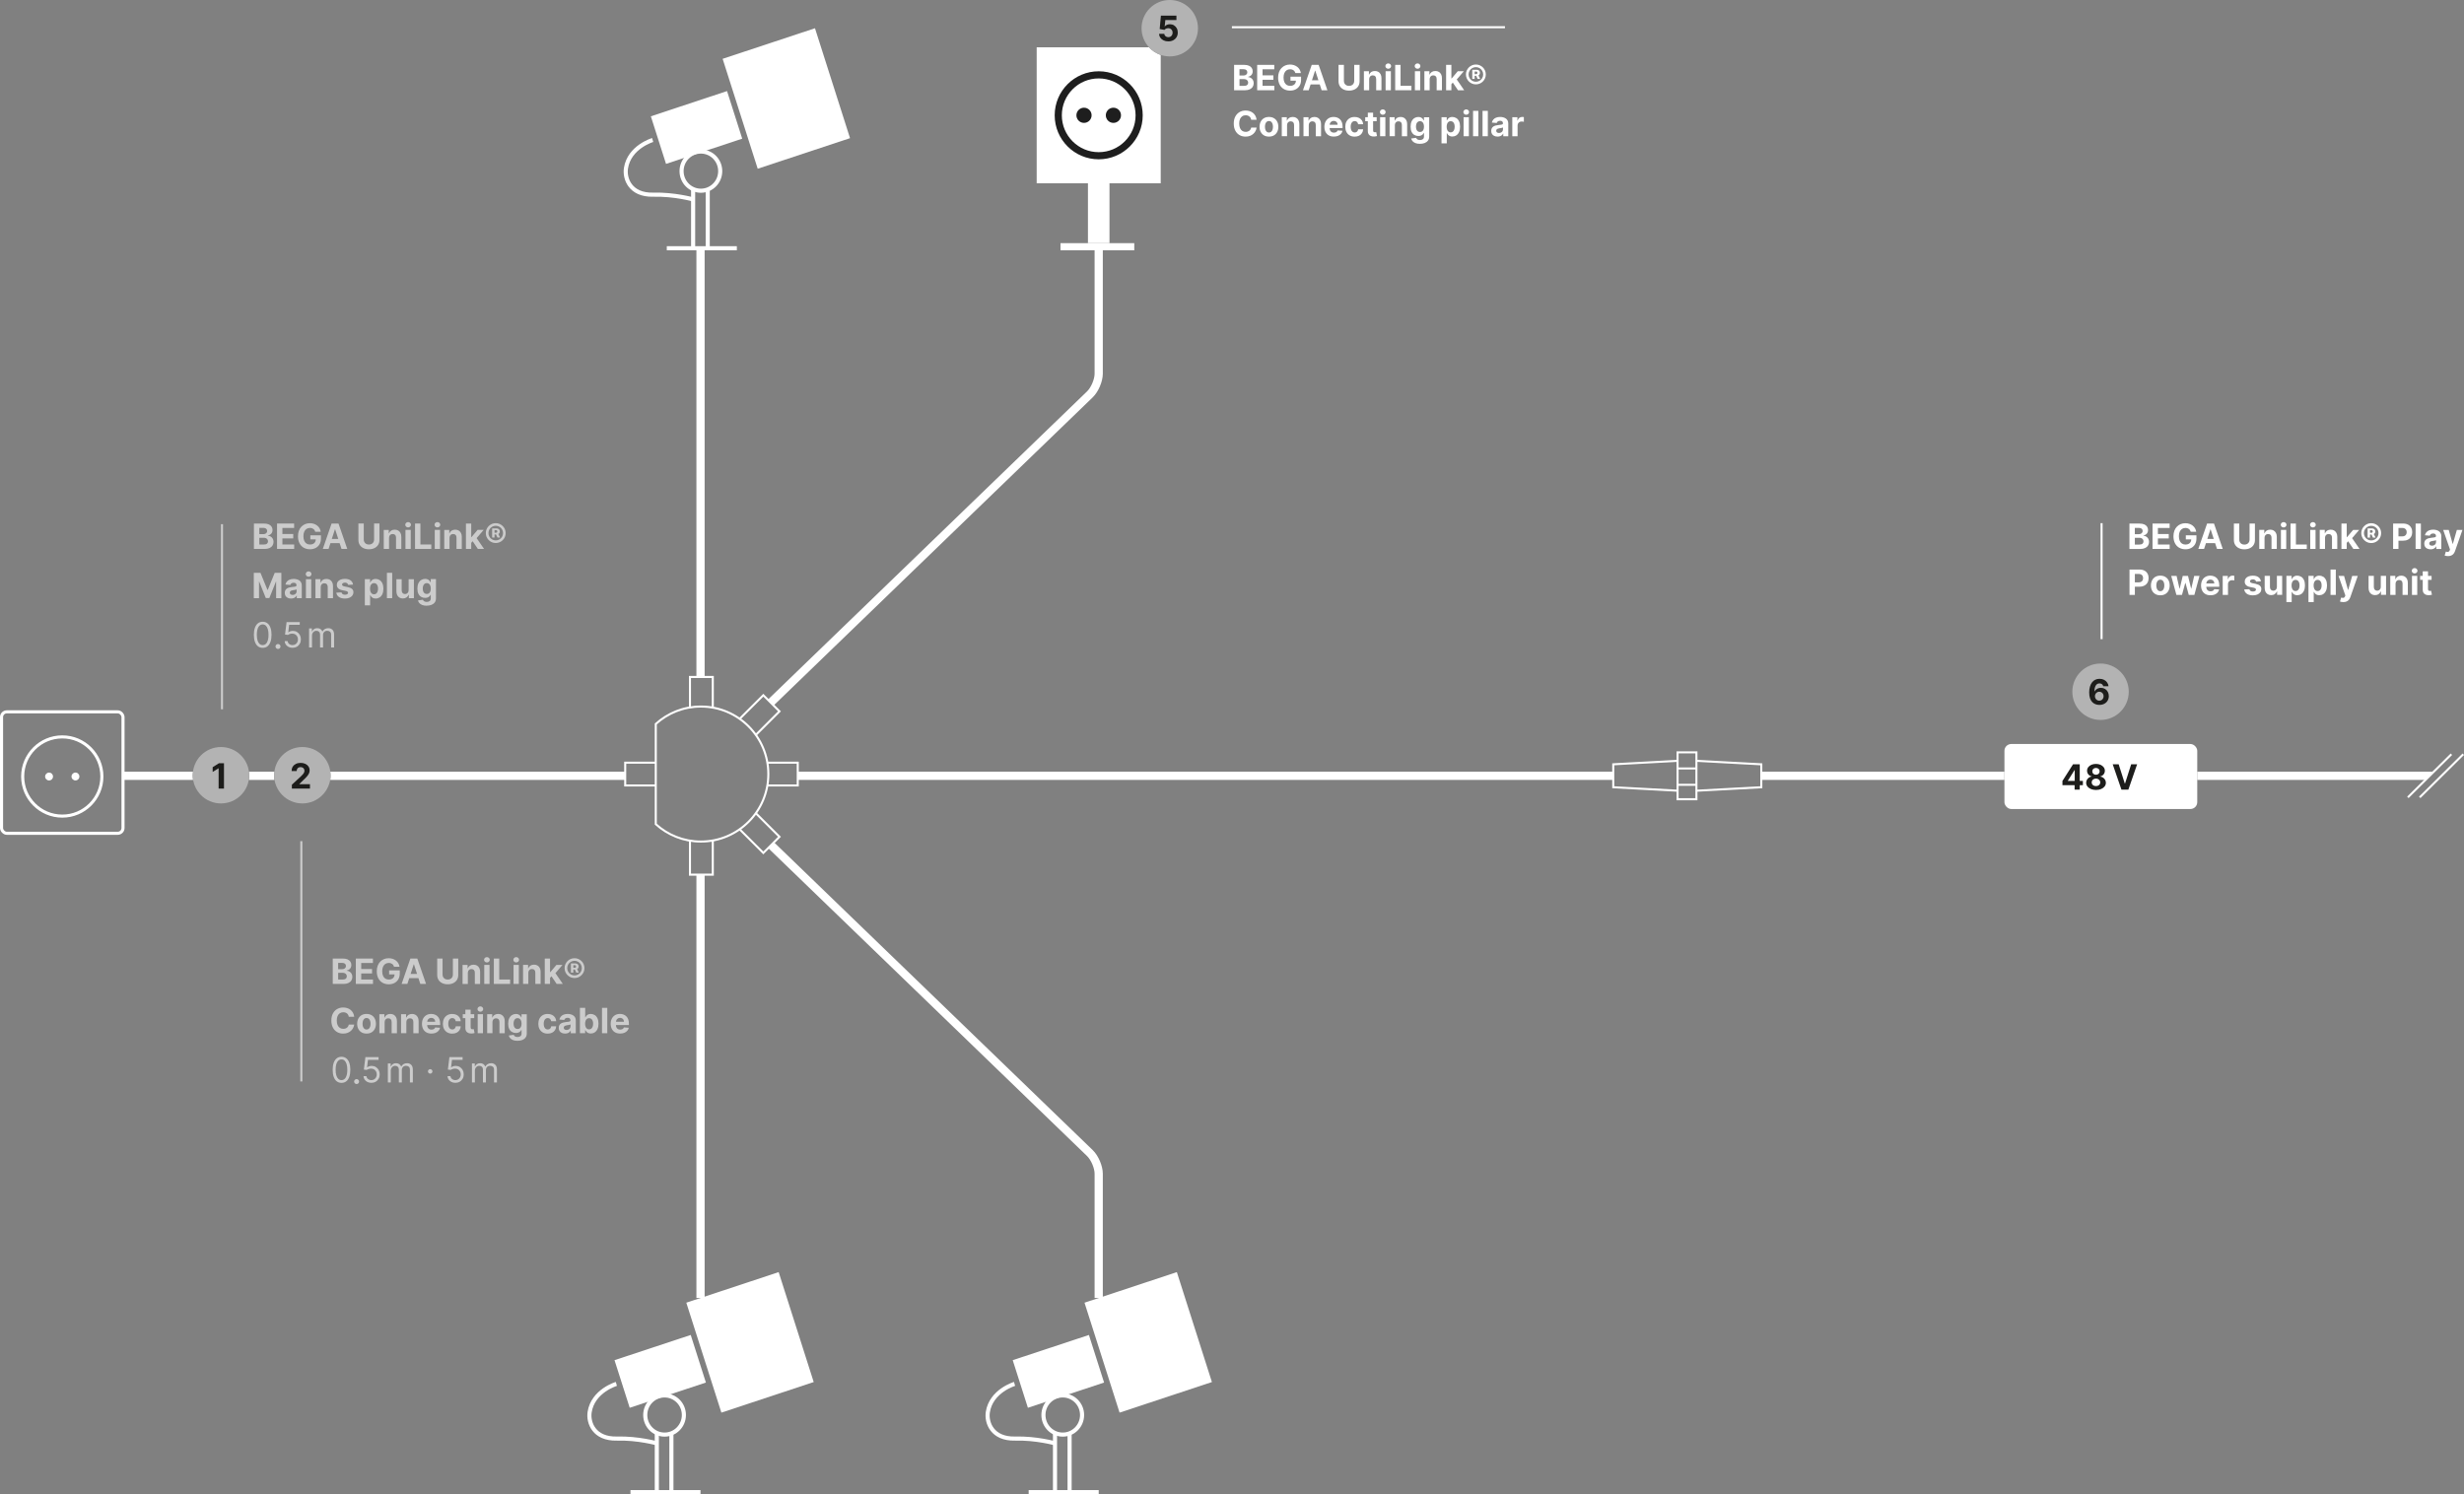 <?xml version="1.0" encoding="UTF-8"?>
<svg id="a" xmlns="http://www.w3.org/2000/svg" viewBox="0 0 1200.1 727.83">
  <rect x="0" y="0" width="1200.1" height="727.83" fill="#808080" stroke="none"/>
  <line x1="785.75" y1="377.9" x2="388.56" y2="377.9" fill="none" stroke="#fff" stroke-width="4"/>
  <line x1="976.27" y1="377.9" x2="857.85" y2="377.9" fill="none" stroke="#fff" stroke-width="4"/>
  <polygon points="1181.34 379.9 1070.17 379.9 1070.17 375.9 1185.38 375.9 1181.34 379.9" fill="#fff" stroke-width="0"/>
  <path d="m535.13,632.26v-60.48c0-3.29-1.92-7.8-4.28-10.09l-155.29-149.99" fill="none" stroke="#fff" stroke-width="4"/>
  <path d="m535.13,120.18v61.81c0,3.29-1.92,7.8-4.28,10.09l-155.46,150.15" fill="none" stroke="#fff" stroke-width="4"/>
  <path d="m319.4,401.46c5.82,5.25,13.51,8.47,21.96,8.47,18.15,0,32.86-14.72,32.86-32.88s-14.71-32.88-32.86-32.88c-8.45,0-16.14,3.22-21.96,8.47v48.81h0Zm48.73-5.35l11.52,11.5-7.87,7.85-11.53-11.51m7.88-45.95l11.52-11.5-7.87-7.85-11.53,11.51m13.49,32.45h14.81v-11.1h-14.81m-54.35,0h-14.88v11.1h14.88m16.66,26.9v16.54h11.12v-16.63m-11.12-64.81v-14.85h11.12v14.94" fill="none" stroke="#fff" stroke-miterlimit="10"/>
  <line x1="552.45" y1="120.18" x2="516.52" y2="120.18" fill="none" stroke="#fff" stroke-miterlimit="10" stroke-width="3.48"/>
  <rect x="529.89" y="89.29" width="10.49" height="29.15" fill="#fff" stroke-width="0"/>
  <path d="m515.43,56.16c0-10.88,8.82-19.7,19.7-19.7s19.7,8.82,19.7,19.7-8.82,19.7-19.7,19.7-19.7-8.82-19.7-19.7" fill="#fff" stroke-width="0"/>
  <rect x=".75" y="346.74" width="59.16" height="59.16" rx="2.57" ry="2.57" fill="none" stroke="#fff" stroke-linecap="round" stroke-linejoin="round" stroke-width="1.5"/>
  <circle cx="30.33" cy="378.24" r="19.29" fill="none" stroke="#fff" stroke-linecap="round" stroke-linejoin="round" stroke-width="1.5"/>
  <path d="m34.83,378.24c0-1.06.86-1.92,1.92-1.92s1.92.86,1.92,1.92-.86,1.92-1.92,1.92-1.92-.86-1.92-1.92" fill="#fff" stroke-width="0"/>
  <path d="m23.9,380.17c1.06,0,1.92-.86,1.92-1.92s-.86-1.92-1.92-1.92-1.92.86-1.92,1.92.86,1.92,1.92,1.92" fill="#fff" stroke-width="0"/>
  <line x1="341.18" y1="726.83" x2="307.07" y2="726.83" fill="none" stroke="#fff" stroke-miterlimit="10" stroke-width="2"/>
  <path d="m314.27,689.26c0,5.27,4.21,9.54,9.41,9.54s9.41-4.27,9.41-9.54-4.21-9.54-9.41-9.54-9.41,4.27-9.41,9.54Z" fill="none" stroke="#fff" stroke-miterlimit="10" stroke-width="2"/>
  <line x1="319.9" y1="726.83" x2="319.9" y2="698" fill="none" stroke="#fff" stroke-miterlimit="10" stroke-width="2"/>
  <line x1="327.01" y1="698.15" x2="327.01" y2="726.83" fill="none" stroke="#fff" stroke-miterlimit="10" stroke-width="2"/>
  <polygon points="334.27 634.55 351.35 688.1 396.32 673.21 379.25 619.66 334.27 634.55" fill="#fff" stroke-width="0"/>
  <polyline points="336.42 650.27 299.3 662.55 306.7 685.74 343.81 673.45" fill="#fff" stroke-width="0"/>
  <path d="m300.2,674.11s-11.4,3.36-13.01,13.73c-.8,5.13,2.12,13.18,13.25,12.9,10.34-.27,19.47,2.32,19.47,2.32" fill="none" stroke="#fff" stroke-miterlimit="10" stroke-width="2"/>
  <line x1="535.13" y1="726.83" x2="501.01" y2="726.83" fill="none" stroke="#fff" stroke-miterlimit="10" stroke-width="2"/>
  <path d="m508.21,689.26c0,5.27,4.21,9.54,9.41,9.54s9.41-4.27,9.41-9.54-4.21-9.54-9.41-9.54-9.41,4.27-9.41,9.54Z" fill="none" stroke="#fff" stroke-miterlimit="10" stroke-width="2"/>
  <line x1="513.84" y1="726.83" x2="513.84" y2="698" fill="none" stroke="#fff" stroke-miterlimit="10" stroke-width="2"/>
  <line x1="520.95" y1="698.15" x2="520.95" y2="726.83" fill="none" stroke="#fff" stroke-miterlimit="10" stroke-width="2"/>
  <polygon points="528.21 634.55 545.29 688.1 590.27 673.21 573.19 619.66 528.21 634.55" fill="#fff" stroke-width="0"/>
  <polyline points="530.36 650.27 493.25 662.55 500.64 685.74 537.75 673.45" fill="#fff" stroke-width="0"/>
  <path d="m494.14,674.11s-11.4,3.36-13.01,13.73c-.8,5.13,2.12,13.18,13.25,12.9,10.34-.27,19.47,2.32,19.47,2.32" fill="none" stroke="#fff" stroke-miterlimit="10" stroke-width="2"/>
  <line x1="358.88" y1="120.92" x2="324.76" y2="120.92" fill="none" stroke="#fff" stroke-miterlimit="10" stroke-width="2"/>
  <path d="m331.96,83.36c0,5.27,4.21,9.54,9.41,9.54s9.41-4.27,9.41-9.54-4.21-9.54-9.41-9.54-9.41,4.27-9.41,9.54Z" fill="none" stroke="#fff" stroke-miterlimit="10" stroke-width="2"/>
  <line x1="337.59" y1="120.92" x2="337.59" y2="92.1" fill="none" stroke="#fff" stroke-miterlimit="10" stroke-width="2"/>
  <line x1="344.7" y1="92.25" x2="344.7" y2="120.92" fill="none" stroke="#fff" stroke-miterlimit="10" stroke-width="2"/>
  <polygon points="351.96 28.65 369.04 82.19 414.01 67.3 396.94 13.76 351.96 28.65" fill="#fff" stroke-width="0"/>
  <polyline points="354.11 44.36 317 56.65 324.39 79.83 361.5 67.55" fill="#fff" stroke-width="0"/>
  <path d="m317.89,68.2s-11.4,3.36-13.01,13.73c-.8,5.13,2.12,13.18,13.25,12.9,10.34-.27,19.47,2.32,19.47,2.32" fill="none" stroke="#fff" stroke-miterlimit="10" stroke-width="2"/>
  <line x1="341.19" y1="632.26" x2="341.19" y2="426.04" fill="none" stroke="#fff" stroke-width="4"/>
  <line x1="341.19" y1="329.76" x2="341.19" y2="120.92" fill="none" stroke="#fff" stroke-width="4"/>
  <path d="m817.07,374.31h9.18m-9.18,7.97h9.18m0-15.81h-9.18v22.84h9.18v-22.84Zm-40.51,5.83l31.32-1.69v14.55l-31.32-1.69v-11.17h0Zm40.78-1.69l31.33,1.69v11.17l-31.33,1.69" fill="none" stroke="#fff" stroke-miterlimit="10"/>
  <line x1="733" y1="13.26" x2="600" y2="13.26" fill="none" stroke="#fff"/>
  <line x1="1023.58" y1="254.83" x2="1023.58" y2="311.34" fill="none" stroke="#fff"/>
  <path d="m1023.08,350.69c7.59,0,13.74-6.15,13.74-13.74s-6.15-13.74-13.74-13.74-13.74,6.15-13.74,13.74,6.15,13.74,13.74,13.74" fill="#b3b3b3" stroke-width="0"/>
  <path d="m559.62,23.03h-54.7v66.26h60.41V26.77c-2.22-.75-4.17-2.05-5.72-3.74h.01Z" fill="#fff" stroke-width="0"/>
  <g>
    <path d="m121.2,379.9h12.47c-.09-.64-.15-1.28-.15-1.95s.07-1.38.17-2.05h-12.48c.1.65.16,1.32.16,2s-.07,1.35-.16,2h-.01Z" fill="#fff" stroke-width="0"/>
    <path d="m160.83,375.9c.1.67.17,1.35.17,2.05,0,.66-.06,1.31-.15,1.95h143.67v-4h-143.69Z" fill="#fff" stroke-width="0"/>
    <path d="m93.87,377.9c0-.68.07-1.35.16-2h-34.13v4h34.13c-.1-.65-.16-1.32-.16-2Z" fill="#fff" stroke-width="0"/>
  </g>
  <rect x="976.27" y="362.41" width="93.91" height="31.66" rx="3.32" ry="3.32" fill="#fff" stroke-width="0"/>
  <path d="m1025.25,335.57c-.57-.34-1.22-.52-1.96-.52-.45,0-.88.07-1.28.21-.4.14-.76.34-1.08.6s-.57.57-.75.94h-.08c0-1.2.22-2.16.64-2.86.42-.7,1.03-1.05,1.83-1.05.47,0,.87.12,1.2.37.32.25.53.58.63,1.01h2.58c-.08-.68-.31-1.29-.7-1.84-.38-.55-.89-.98-1.52-1.3s-1.36-.48-2.19-.48c-.76,0-1.46.15-2.07.45-.62.3-1.14.74-1.58,1.31s-.78,1.27-1.01,2.09c-.24.82-.36,1.75-.36,2.79,0,1.13.14,2.08.41,2.86.27.78.64,1.4,1.11,1.87s1,.81,1.58,1.02c.59.21,1.2.32,1.84.32.92,0,1.72-.18,2.42-.55s1.24-.88,1.62-1.53c.39-.65.58-1.4.58-2.23,0-.77-.17-1.46-.5-2.06s-.78-1.07-1.35-1.42h0Zm-.96,4.66c-.18.33-.43.59-.75.79-.32.19-.68.29-1.08.29s-.76-.1-1.08-.3c-.32-.2-.57-.46-.75-.79-.18-.33-.28-.69-.28-1.09,0-.3.05-.58.16-.84s.26-.5.45-.7.41-.36.67-.47c.26-.11.53-.17.84-.17.4,0,.76.1,1.08.29.31.19.56.45.74.78s.27.69.27,1.1-.09.78-.27,1.11Z" fill="#1d1d1b" stroke-width="0"/>
  <line x1="1172.76" y1="388.4" x2="1193.97" y2="367.39" fill="none" stroke="#fff"/>
  <line x1="1178.54" y1="388.4" x2="1199.75" y2="367.39" fill="none" stroke="#fff"/>
  <g opacity=".6">
    <line x1="108.12" y1="255.33" x2="108.12" y2="345.5" fill="none" stroke="#fff"/>
  </g>
  <g opacity=".6">
    <line x1="146.76" y1="409.74" x2="146.76" y2="526.79" fill="none" stroke="#fff"/>
  </g>
  <path d="m1012.95,372.28h-3.27l-5.16,8.13v2.06h5.93v2.17h2.5v-2.17h1.53v-2.1h-1.53v-8.09Zm-5.8,8l3.25-5.15h.1v5.25h-3.35v-.1Z" fill="#1d1d1b" stroke-width="0"/>
  <path d="m1024.31,378.81c-.41-.29-.85-.47-1.35-.55v-.08c.65-.13,1.18-.45,1.59-.96.41-.51.62-1.1.63-1.78,0-.64-.19-1.21-.57-1.71s-.89-.9-1.54-1.19c-.65-.29-1.4-.43-2.23-.43s-1.58.14-2.23.43c-.65.29-1.17.68-1.54,1.18s-.56,1.07-.56,1.71c0,.68.21,1.27.62,1.78s.95.83,1.61.96v.08c-.5.08-.96.26-1.36.55-.41.29-.73.65-.96,1.08s-.35.91-.35,1.42c0,.67.21,1.27.62,1.79.41.53.98.94,1.7,1.25.72.3,1.55.46,2.48.46s1.76-.15,2.48-.46c.72-.3,1.29-.72,1.7-1.25s.62-1.12.62-1.79c0-.52-.13-.99-.37-1.42-.24-.43-.56-.79-.97-1.08h-.02Zm-5.03-3.95c.15-.24.36-.43.63-.57s.58-.21.93-.21.66.07.93.21.47.33.63.57c.15.24.23.53.23.85s-.08.61-.23.86c-.15.25-.36.44-.63.59-.27.14-.58.21-.92.21s-.65-.07-.92-.21c-.27-.14-.48-.34-.63-.59s-.23-.54-.23-.86.08-.6.23-.85h-.02Zm3.38,7.18c-.18.27-.42.48-.73.63s-.67.23-1.09.23-.77-.08-1.09-.23c-.31-.15-.56-.36-.73-.63-.17-.27-.26-.58-.26-.93s.09-.68.27-.95c.18-.28.42-.49.74-.65.31-.16.67-.24,1.07-.24s.76.08,1.07.24.56.38.74.65c.18.28.27.59.27.95s-.09.66-.26.93Z" fill="#1d1d1b" stroke-width="0"/>
  <polygon points="1035 381.67 1034.89 381.67 1031.9 372.28 1029 372.28 1033.26 384.64 1036.63 384.64 1040.9 372.28 1038 372.28 1035 381.67" fill="#1d1d1b" stroke-width="0"/>
  <path d="m107.62,391.36c7.59,0,13.74-6.15,13.74-13.74s-6.15-13.74-13.74-13.74-13.74,6.15-13.74,13.74,6.15,13.74,13.74,13.74" fill="#b3b3b3" stroke-width="0"/>
  <path d="m147.26,391.36c7.59,0,13.74-6.15,13.74-13.74s-6.15-13.74-13.74-13.74-13.74,6.15-13.74,13.74,6.15,13.74,13.74,13.74" fill="#b3b3b3" stroke-width="0"/>
  <path d="m145.78,381.91l1.8-1.77c.85-.77,1.51-1.44,1.97-1.99s.79-1.06.98-1.51c.18-.45.27-.92.27-1.38,0-.71-.18-1.34-.55-1.9-.37-.55-.88-.98-1.54-1.29-.66-.31-1.43-.47-2.32-.47s-1.62.16-2.28.49-1.17.79-1.54,1.38-.55,1.3-.55,2.11h2.48c0-.39.08-.73.23-1.02.15-.29.37-.51.65-.66s.61-.23.99-.23.69.07.97.21c.29.14.51.35.68.61.16.26.25.58.25.94,0,.33-.07.63-.2.91-.13.28-.33.56-.58.85-.26.29-.57.62-.94.98l-4.4,4.07v1.88h8.81v-2.14h-5.19v-.08h.01Z" fill="#1d1d1b" stroke-width="0"/>
  <polygon points="103.58 373.71 103.58 376.02 106.41 374.25 106.48 374.25 106.48 384.13 109.09 384.13 109.09 371.77 106.64 371.77 103.58 373.71" fill="#1d1d1b" stroke-width="0"/>
  <path d="m569.74,27.48c7.59,0,13.74-6.15,13.74-13.74s-6.15-13.74-13.74-13.74-13.74,6.15-13.74,13.74,6.15,13.74,13.74,13.74" fill="#b3b3b3" stroke-width="0"/>
  <path d="m571.77,12.32c-.58-.35-1.25-.52-1.99-.52-.54,0-1.03.1-1.47.3-.44.2-.77.45-.98.76h-.07l.32-3.1h5.4v-2.14h-7.56l-.59,6.52,2.32.42c.19-.26.45-.46.79-.61.34-.15.69-.22,1.05-.22.41,0,.78.1,1.1.28.32.19.57.44.76.77.18.33.27.71.27,1.15s-.09.8-.27,1.13-.43.58-.74.77-.68.27-1.09.27c-.52,0-.96-.15-1.33-.45s-.58-.69-.6-1.17h-2.54c.02.71.22,1.34.61,1.9.39.55.92.98,1.58,1.3s1.43.47,2.28.47c.92,0,1.72-.18,2.42-.55s1.24-.88,1.62-1.52c.39-.65.58-1.39.58-2.22s-.16-1.49-.5-2.1-.8-1.09-1.38-1.44h0Z" fill="#1d1d1b" stroke-width="0"/>
  <path d="m515.43,56.16c0-10.88,8.82-19.7,19.7-19.7s19.7,8.82,19.7,19.7-8.82,19.7-19.7,19.7-19.7-8.82-19.7-19.7Z" fill="none" stroke="#1e1e1e" stroke-miterlimit="10" stroke-width="3.48"/>
  <path d="m524.27,56.16c0-2.04,1.66-3.7,3.7-3.7s3.7,1.66,3.7,3.7-1.66,3.7-3.7,3.7-3.7-1.66-3.7-3.7m18.02,3.7c2.04,0,3.7-1.66,3.7-3.7s-1.66-3.7-3.7-3.7-3.7,1.66-3.7,3.7,1.66,3.7,3.7,3.7" fill="#1e1e1e" stroke-width="0"/>
  <path d="m608.7,43.51c.63-.3,1.11-.7,1.43-1.22s.49-1.1.49-1.75c0-.61-.13-1.13-.39-1.57s-.59-.78-1-1.03-.85-.38-1.33-.4v-.12c.43-.1.81-.26,1.15-.49.34-.23.6-.53.79-.89s.29-.79.29-1.27c0-.62-.15-1.17-.46-1.65s-.76-.85-1.37-1.12-1.37-.4-2.28-.4h-4.95v12.36h5.28c.93,0,1.71-.15,2.34-.45h.01Zm-5-9.8h1.99c.58,0,1.03.14,1.34.41.32.27.47.63.47,1.08,0,.33-.08.61-.25.84s-.38.41-.66.54c-.28.13-.6.19-.96.19h-1.94v-3.06h.01Zm0,8.11v-3.28h2.19c.42,0,.78.07,1.08.22s.54.35.7.62.25.56.25.91c0,.47-.17.84-.5,1.12s-.87.42-1.59.42h-2.13Z" fill="#fff" stroke-width="0"/>
  <polygon points="620.67 41.8 614.93 41.8 614.93 38.85 620.21 38.85 620.21 36.7 614.93 36.7 614.93 33.75 620.64 33.75 620.64 31.6 612.31 31.6 612.31 43.96 620.67 43.96 620.67 41.8" fill="#fff" stroke-width="0"/>
  <path d="m633.7,37.34h-5.17v1.97h2.65c-.01.49-.11.93-.33,1.29-.22.39-.55.69-.97.9-.42.21-.93.32-1.52.32-.65,0-1.22-.16-1.7-.47-.48-.32-.85-.78-1.11-1.38-.26-.6-.39-1.34-.39-2.2s.13-1.59.4-2.19.64-1.05,1.11-1.37c.48-.31,1.03-.47,1.66-.47.34,0,.65.04.93.13.28.08.53.21.75.37s.41.35.56.58c.15.23.27.49.36.78h2.66c-.08-.61-.28-1.17-.57-1.68s-.68-.95-1.15-1.32c-.47-.37-1-.66-1.61-.86-.6-.2-1.26-.3-1.96-.3-.82,0-1.58.14-2.28.43s-1.31.7-1.84,1.25-.94,1.21-1.23,2-.44,1.68-.44,2.68c0,1.3.24,2.43.73,3.38s1.17,1.68,2.05,2.19,1.9.77,3.05.77c1.04,0,1.96-.21,2.76-.63.8-.42,1.44-1.02,1.9-1.8s.69-1.71.69-2.8v-1.56h.01Z" fill="#fff" stroke-width="0"/>
  <path d="m646.51,43.96l-4.26-12.36h-3.37l-4.27,12.36h2.8l.92-2.82h4.46l.92,2.82h2.8Zm-7.52-4.86l1.52-4.68h.1l1.52,4.68h-3.14Z" fill="#fff" stroke-width="0"/>
  <path d="m661.55,41.99c.43-.68.64-1.46.64-2.37v-8.03h-2.61v7.81c0,.47-.1.89-.31,1.26s-.5.65-.88.86-.82.31-1.33.31-.94-.1-1.32-.31c-.38-.21-.67-.5-.88-.86-.21-.37-.31-.78-.31-1.26v-7.81h-2.61v8.03c0,.9.21,1.69.64,2.37s1.02,1.2,1.79,1.58c.77.38,1.67.56,2.69.56s1.92-.19,2.69-.56c.77-.38,1.37-.9,1.8-1.58Z" fill="#fff" stroke-width="0"/>
  <path d="m670.27,38.51v5.45h2.57v-5.9c0-.72-.13-1.34-.4-1.86s-.64-.92-1.12-1.2c-.48-.28-1.04-.42-1.68-.42-.69,0-1.27.16-1.76.47-.48.32-.83.74-1.03,1.28h-.11v-1.64h-2.45v9.27h2.57v-5.36c0-.4.08-.74.23-1.02.15-.28.35-.5.62-.65.26-.15.57-.22.91-.22.52,0,.92.16,1.21.48s.44.76.43,1.33h.01Z" fill="#fff" stroke-width="0"/>
  <path d="m676.15,33.49c.38,0,.71-.13.98-.38.27-.26.41-.56.41-.92s-.14-.66-.41-.92c-.27-.25-.6-.38-.98-.38s-.7.13-.98.38c-.27.26-.41.56-.41.92s.14.66.41.92c.27.25.6.38.98.38Z" fill="#fff" stroke-width="0"/>
  <rect x="674.86" y="34.69" width="2.57" height="9.27" fill="#fff" stroke-width="0"/>
  <polygon points="682.15 31.6 679.53 31.6 679.53 43.96 687.45 43.96 687.45 41.8 682.15 41.8 682.15 31.6" fill="#fff" stroke-width="0"/>
  <rect x="689.13" y="34.69" width="2.57" height="9.27" fill="#fff" stroke-width="0"/>
  <path d="m690.42,33.49c.38,0,.71-.13.98-.38.27-.26.41-.56.41-.92s-.14-.66-.41-.92c-.27-.25-.6-.38-.98-.38s-.7.13-.98.38c-.27.26-.41.56-.41.92s.14.66.41.92c.27.25.6.38.98.38Z" fill="#fff" stroke-width="0"/>
  <path d="m699.3,37.18c.29.32.44.76.43,1.33v5.45h2.57v-5.9c0-.72-.13-1.34-.4-1.86s-.64-.92-1.12-1.2c-.48-.28-1.04-.42-1.68-.42-.69,0-1.27.16-1.76.47-.48.32-.83.74-1.03,1.28h-.11v-1.64h-2.45v9.27h2.57v-5.36c0-.4.08-.74.23-1.02.15-.28.35-.5.62-.65.26-.15.57-.22.91-.22.52,0,.92.16,1.21.48h.01Z" fill="#fff" stroke-width="0"/>
  <polygon points="707.59 40.22 710.12 43.96 713.13 43.96 709.52 38.7 712.96 34.69 710.01 34.69 707.04 38.21 706.9 38.21 706.9 31.6 704.33 31.6 704.33 43.96 706.9 43.96 706.9 41.02 707.59 40.22" fill="#fff" stroke-width="0"/>
  <path d="m723.66,36.26c0-.67-.12-1.29-.37-1.88-.25-.58-.6-1.1-1.04-1.54-.44-.44-.96-.79-1.54-1.04-.58-.25-1.21-.37-1.88-.37s-1.29.12-1.88.37c-.58.25-1.1.6-1.54,1.04-.44.44-.79.96-1.04,1.54s-.38,1.21-.38,1.88.12,1.29.38,1.88c.25.58.6,1.1,1.04,1.54s.96.79,1.54,1.04c.58.25,1.21.37,1.88.37s1.29-.12,1.88-.37c.58-.25,1.1-.6,1.54-1.04.44-.44.79-.96,1.04-1.54s.37-1.21.37-1.88Zm-1.75,1.79c-.32.54-.75.97-1.28,1.29-.54.32-1.14.48-1.8.48s-1.25-.16-1.79-.48-.96-.75-1.28-1.29-.48-1.13-.48-1.79.16-1.25.48-1.79.75-.97,1.29-1.29,1.13-.48,1.78-.48,1.25.16,1.79.48.97.75,1.29,1.29.48,1.13.48,1.79-.16,1.25-.48,1.79h0Z" fill="#fff" stroke-width="0"/>
  <path d="m720.59,36.26c.14-.22.22-.49.22-.8s-.07-.58-.21-.8c-.14-.22-.33-.39-.56-.5s-.49-.17-.78-.17h-2.18v4.46h1.16v-1.5h.74l.69,1.5h1.27l-.85-1.72c.2-.11.37-.26.5-.45v-.02Zm-2.35-1.42h.73c.17,0,.31.05.43.14s.18.25.18.47-.06.37-.18.48-.27.16-.44.16h-.72v-1.26h0Z" fill="#fff" stroke-width="0"/>
  <path d="m1044.78,266.94c.63-.3,1.11-.7,1.43-1.22.32-.51.49-1.1.49-1.75,0-.61-.13-1.13-.39-1.57s-.59-.78-1-1.03-.85-.38-1.33-.4v-.12c.43-.1.81-.26,1.15-.49.34-.23.6-.53.79-.89.19-.36.29-.79.29-1.27,0-.62-.15-1.17-.46-1.64-.31-.48-.76-.85-1.37-1.12s-1.37-.4-2.28-.4h-4.95v12.36h5.28c.93,0,1.71-.15,2.34-.45h0Zm-5-9.8h1.99c.58,0,1.03.14,1.34.41.32.27.47.63.47,1.08,0,.33-.08.61-.25.84-.16.23-.38.41-.66.54s-.6.19-.96.19h-1.94v-3.06h.01Zm0,8.11v-3.28h2.19c.42,0,.78.07,1.08.22.3.15.54.35.7.62s.25.56.25.91c0,.47-.17.84-.5,1.12s-.87.42-1.59.42h-2.13,0Z" fill="#fff" stroke-width="0"/>
  <polygon points="1056.75 265.24 1051.01 265.24 1051.01 262.28 1056.3 262.28 1056.3 260.13 1051.01 260.13 1051.01 257.18 1056.73 257.18 1056.73 255.03 1048.4 255.03 1048.4 267.39 1056.75 267.39 1056.75 265.24" fill="#fff" stroke-width="0"/>
  <path d="m1061.38,266.79c.88.51,1.9.77,3.05.77,1.04,0,1.96-.21,2.76-.63s1.44-1.02,1.9-1.8c.46-.78.69-1.71.69-2.8v-1.56h-5.17v1.97h2.65c-.01.49-.11.93-.33,1.29-.22.39-.55.69-.97.9-.42.21-.93.32-1.52.32-.65,0-1.22-.16-1.7-.47-.48-.32-.85-.78-1.11-1.38s-.39-1.34-.39-2.2.13-1.59.4-2.19.64-1.05,1.11-1.37c.48-.31,1.03-.47,1.66-.47.34,0,.65.04.93.13.28.08.53.21.75.37s.41.35.56.58c.15.23.27.49.36.78h2.66c-.08-.61-.28-1.17-.57-1.68-.3-.51-.68-.95-1.15-1.32s-1-.66-1.61-.86-1.26-.3-1.96-.3c-.82,0-1.58.14-2.28.43-.7.29-1.31.7-1.84,1.25-.53.55-.94,1.21-1.23,2s-.44,1.68-.44,2.68c0,1.3.24,2.43.73,3.38s1.17,1.68,2.05,2.19h0Z" fill="#fff" stroke-width="0"/>
  <path d="m1074.42,264.57h4.46l.92,2.82h2.8l-4.26-12.36h-3.37l-4.27,12.36h2.8l.92-2.82h0Zm2.28-6.72l1.52,4.68h-3.14l1.52-4.68h.1Z" fill="#fff" stroke-width="0"/>
  <path d="m1098.27,263.06v-8.03h-2.61v7.81c0,.47-.1.89-.31,1.26s-.5.65-.88.86-.82.31-1.33.31-.94-.1-1.32-.31-.67-.5-.88-.86c-.21-.37-.31-.79-.31-1.26v-7.81h-2.61v8.03c0,.9.21,1.69.64,2.37s1.02,1.2,1.79,1.58c.77.38,1.67.56,2.69.56s1.92-.19,2.69-.56c.77-.38,1.37-.9,1.8-1.58s.64-1.46.64-2.37Z" fill="#fff" stroke-width="0"/>
  <path d="m1107.41,258.42c-.48-.28-1.04-.42-1.68-.42-.69,0-1.27.16-1.76.47-.48.32-.83.74-1.03,1.28h-.11v-1.64h-2.45v9.27h2.57v-5.36c0-.4.08-.74.23-1.02s.35-.5.62-.65c.26-.15.57-.22.91-.22.52,0,.92.16,1.21.48s.44.76.43,1.33v5.45h2.57v-5.9c0-.72-.13-1.34-.4-1.86s-.64-.92-1.12-1.2h.01Z" fill="#fff" stroke-width="0"/>
  <path d="m1112.24,254.32c-.38,0-.7.13-.98.38-.27.26-.41.56-.41.92s.14.66.41.92c.27.25.6.38.98.38s.71-.13.98-.38.41-.56.41-.92-.14-.66-.41-.92c-.27-.25-.6-.38-.98-.38Z" fill="#fff" stroke-width="0"/>
  <rect x="1110.94" y="258.12" width="2.57" height="9.27" fill="#fff" stroke-width="0"/>
  <polygon points="1118.23 255.03 1115.62 255.03 1115.62 267.39 1123.53 267.39 1123.53 265.24 1118.23 265.24 1118.23 255.03" fill="#fff" stroke-width="0"/>
  <path d="m1126.51,254.32c-.38,0-.7.13-.98.38-.27.26-.41.56-.41.92s.14.66.41.92c.27.25.6.38.98.38s.71-.13.98-.38.41-.56.41-.92-.14-.66-.41-.92c-.27-.25-.6-.38-.98-.38Z" fill="#fff" stroke-width="0"/>
  <rect x="1125.22" y="258.12" width="2.57" height="9.27" fill="#fff" stroke-width="0"/>
  <path d="m1136.87,258.42c-.48-.28-1.04-.42-1.68-.42-.69,0-1.27.16-1.76.47-.48.32-.83.74-1.03,1.28h-.11v-1.64h-2.45v9.27h2.57v-5.36c0-.4.08-.74.23-1.02s.35-.5.62-.65c.26-.15.57-.22.91-.22.52,0,.92.16,1.21.48s.44.76.43,1.33v5.45h2.57v-5.9c0-.72-.13-1.34-.4-1.86s-.64-.92-1.12-1.2h.01Z" fill="#fff" stroke-width="0"/>
  <polygon points="1149.04 258.12 1146.09 258.12 1143.12 261.64 1142.98 261.64 1142.98 255.03 1140.41 255.03 1140.41 267.39 1142.98 267.39 1142.98 264.45 1143.68 263.65 1146.21 267.39 1149.22 267.39 1145.6 262.13 1149.04 258.12" fill="#fff" stroke-width="0"/>
  <path d="m1158.33,256.27c-.44-.44-.96-.79-1.54-1.04-.58-.25-1.21-.37-1.88-.37s-1.29.12-1.88.37c-.58.25-1.1.6-1.54,1.04-.44.44-.79.96-1.04,1.54-.25.58-.38,1.21-.38,1.88s.12,1.29.38,1.88c.25.58.6,1.1,1.04,1.54s.96.79,1.54,1.04c.58.25,1.21.37,1.88.37s1.29-.12,1.88-.37c.58-.25,1.1-.6,1.54-1.04.44-.44.79-.96,1.04-1.54.25-.58.37-1.21.37-1.88s-.12-1.29-.37-1.88c-.25-.58-.6-1.1-1.04-1.54Zm-.34,5.21c-.32.54-.75.97-1.28,1.29-.54.32-1.14.48-1.8.48s-1.25-.16-1.79-.48-.96-.75-1.28-1.29c-.32-.54-.48-1.13-.48-1.79s.16-1.25.48-1.79.75-.97,1.29-1.29,1.13-.48,1.78-.48,1.25.16,1.79.48.97.75,1.29,1.29c.32.54.48,1.13.48,1.79s-.16,1.25-.48,1.79Z" fill="#fff" stroke-width="0"/>
  <path d="m1156.67,259.69c.14-.22.22-.49.22-.8s-.07-.58-.21-.8-.33-.39-.56-.5c-.24-.12-.49-.18-.78-.18h-2.18v4.46h1.16v-1.5h.74l.69,1.5h1.27l-.85-1.72c.2-.11.37-.26.5-.45h0Zm-2.35-1.42h.73c.17,0,.31.05.43.14.12.09.18.25.18.47s-.06.37-.18.48-.27.16-.44.16h-.72v-1.26h0Z" fill="#fff" stroke-width="0"/>
  <path d="m1172.85,255.56c-.66-.36-1.46-.53-2.4-.53h-4.88v12.36h2.61v-4.01h2.2c.95,0,1.76-.17,2.43-.53.67-.35,1.18-.84,1.54-1.47.35-.63.53-1.35.53-2.17s-.17-1.55-.52-2.18-.85-1.12-1.51-1.48h0Zm-.9,4.73c-.16.31-.41.56-.74.73-.33.18-.74.26-1.25.26h-1.78v-4.12h1.76c.51,0,.93.09,1.26.26s.58.41.74.72.25.67.25,1.08-.08.77-.25,1.08h.01Z" fill="#fff" stroke-width="0"/>
  <rect x="1176.53" y="255.03" width="2.57" height="12.36" fill="#fff" stroke-width="0"/>
  <path d="m1187.83,258.74c-.37-.25-.79-.44-1.26-.56s-.97-.18-1.48-.18c-.74,0-1.39.11-1.95.33-.56.22-1.02.54-1.37.95s-.59.9-.71,1.46l2.38.19c.09-.31.27-.56.54-.76s.64-.3,1.1-.3.78.1,1.02.31.36.5.36.89v.04c0,.2-.07.35-.22.45s-.39.18-.72.23c-.33.05-.76.1-1.3.16-.46.04-.9.12-1.31.23-.42.11-.79.27-1.11.48-.33.21-.58.5-.77.85-.19.35-.28.78-.28,1.3,0,.61.13,1.12.4,1.53s.63.72,1.1.92.99.31,1.58.31c.46,0,.86-.06,1.21-.18s.65-.29.9-.51.45-.47.6-.76h.07v1.29h2.44v-6.25c0-.55-.11-1.03-.32-1.42-.21-.4-.5-.72-.87-.98l-.03-.02Zm-1.36,5.34c0,.33-.08.62-.25.88s-.39.46-.68.61-.62.23-1,.23-.72-.09-.98-.27c-.25-.18-.38-.45-.38-.8,0-.24.06-.44.19-.61.12-.16.3-.29.53-.39s.49-.17.79-.21c.14-.02.3-.04.47-.07s.35-.06.52-.09.33-.07.47-.11.25-.09.33-.14v.98h0Z" fill="#fff" stroke-width="0"/>
  <path d="m1196.62,258.12l-1.94,6.81h-.1l-1.92-6.81h-2.7l3.33,9.54-.15.39c-.11.29-.26.5-.44.62-.18.12-.39.18-.63.17-.24,0-.52-.06-.82-.15l-.58,1.92c.19.08.42.14.7.19.28.05.59.08.92.08.64,0,1.18-.1,1.63-.3.45-.2.82-.49,1.12-.86.29-.37.53-.81.7-1.31l3.6-10.27h-2.72v-.02Z" fill="#fff" stroke-width="0"/>
  <path d="m131.31,266.93c.63-.3,1.11-.7,1.43-1.22.32-.51.49-1.1.49-1.75,0-.61-.13-1.13-.39-1.57s-.59-.78-1.01-1.03c-.41-.25-.85-.38-1.32-.4v-.12c.43-.1.81-.26,1.15-.49s.6-.53.79-.89c.19-.36.29-.79.29-1.27,0-.62-.15-1.17-.46-1.64-.31-.48-.76-.85-1.37-1.12-.61-.27-1.37-.4-2.28-.4h-4.95v12.36h5.28c.93,0,1.7-.15,2.34-.45h.01Zm-5-9.8h1.99c.58,0,1.03.14,1.34.41.32.27.47.63.47,1.08,0,.33-.08.61-.24.84s-.38.41-.66.54-.6.19-.96.19h-1.94v-3.06h0Zm0,8.11v-3.28h2.19c.42,0,.78.07,1.08.22s.54.35.7.62.25.56.25.91c0,.47-.17.84-.5,1.12s-.87.42-1.59.42h-2.13Z" fill="#fff" opacity=".6" stroke-width="0"/>
  <polygon points="143.28 265.22 137.54 265.22 137.54 262.27 142.83 262.27 142.83 260.12 137.54 260.12 137.54 257.17 143.26 257.17 143.26 255.02 134.93 255.02 134.93 267.38 143.28 267.38 143.28 265.22" fill="#fff" opacity=".6" stroke-width="0"/>
  <path d="m147.91,266.78c.88.51,1.9.77,3.05.77,1.04,0,1.96-.21,2.77-.63.8-.42,1.44-1.02,1.9-1.8.46-.78.69-1.71.69-2.8v-1.56h-5.17v1.97h2.65c0,.49-.11.93-.33,1.29-.22.39-.55.69-.97.9s-.93.32-1.52.32c-.65,0-1.22-.16-1.7-.47-.48-.32-.85-.78-1.11-1.38s-.39-1.34-.39-2.2.13-1.59.4-2.19.64-1.05,1.11-1.37c.48-.31,1.03-.47,1.66-.47.34,0,.65.04.93.13s.53.21.75.37.41.35.56.58c.15.23.27.49.36.78h2.66c-.08-.61-.28-1.17-.57-1.68-.3-.51-.68-.95-1.15-1.32s-1.01-.66-1.61-.86-1.26-.3-1.96-.3c-.82,0-1.58.14-2.28.43s-1.31.7-1.84,1.25c-.53.55-.94,1.21-1.23,2s-.44,1.68-.44,2.68c0,1.3.24,2.43.73,3.38.49.95,1.17,1.68,2.05,2.19h0Z" fill="#fff" opacity=".6" stroke-width="0"/>
  <path d="m160.95,264.56h4.46l.92,2.82h2.8l-4.26-12.36h-3.37l-4.27,12.36h2.8l.92-2.82h0Zm2.28-6.72l1.52,4.68h-3.14l1.52-4.68h.1,0Z" fill="#fff" opacity=".6" stroke-width="0"/>
  <path d="m176.99,266.99c.77.38,1.67.56,2.69.56s1.92-.19,2.69-.56c.77-.38,1.37-.9,1.8-1.58.43-.68.64-1.46.64-2.37v-8.03h-2.61v7.81c0,.47-.1.89-.31,1.26-.21.37-.5.65-.88.86s-.82.31-1.33.31-.94-.1-1.32-.31-.67-.5-.88-.86c-.21-.37-.31-.79-.31-1.26v-7.81h-2.61v8.03c0,.9.21,1.69.64,2.37s1.02,1.2,1.79,1.58h0Z" fill="#fff" opacity=".6" stroke-width="0"/>
  <path d="m189.48,262.02c0-.4.08-.74.23-1.02s.35-.5.62-.65c.26-.15.57-.22.92-.22.52,0,.92.16,1.21.48.29.32.44.76.43,1.33v5.45h2.57v-5.9c0-.72-.13-1.34-.4-1.86s-.64-.92-1.12-1.2-1.04-.42-1.68-.42c-.69,0-1.27.16-1.76.47-.48.32-.83.74-1.03,1.28h-.11v-1.64h-2.45v9.27h2.57v-5.36h0Z" fill="#fff" opacity=".6" stroke-width="0"/>
  <rect x="197.48" y="258.11" width="2.57" height="9.27" fill="#fff" opacity=".6" stroke-width="0"/>
  <path d="m198.77,256.91c.38,0,.71-.13.98-.38.27-.25.41-.56.41-.92s-.14-.66-.41-.92c-.27-.25-.6-.38-.98-.38s-.7.13-.98.38c-.27.26-.41.56-.41.92s.14.66.41.92c.27.25.6.38.98.38Z" fill="#fff" opacity=".6" stroke-width="0"/>
  <polygon points="210.06 265.22 204.76 265.22 204.76 255.02 202.15 255.02 202.15 267.38 210.06 267.38 210.06 265.22" fill="#fff" opacity=".6" stroke-width="0"/>
  <rect x="211.75" y="258.11" width="2.57" height="9.27" fill="#fff" opacity=".6" stroke-width="0"/>
  <path d="m213.04,256.91c.38,0,.71-.13.98-.38.27-.25.41-.56.41-.92s-.14-.66-.41-.92c-.27-.25-.6-.38-.98-.38s-.7.13-.98.38c-.27.26-.41.56-.41.92s.14.66.41.92c.27.25.6.38.98.38Z" fill="#fff" opacity=".6" stroke-width="0"/>
  <path d="m218.94,262.02c0-.4.08-.74.23-1.02s.35-.5.62-.65c.26-.15.57-.22.92-.22.52,0,.92.16,1.21.48.29.32.44.76.43,1.33v5.45h2.57v-5.9c0-.72-.13-1.34-.4-1.86s-.64-.92-1.12-1.2-1.04-.42-1.68-.42c-.69,0-1.27.16-1.76.47-.48.32-.83.74-1.03,1.28h-.11v-1.64h-2.45v9.27h2.57v-5.36h0Z" fill="#fff" opacity=".6" stroke-width="0"/>
  <polygon points="229.51 264.43 230.21 263.64 232.74 267.38 235.75 267.38 232.14 262.12 235.58 258.11 232.62 258.11 229.65 261.63 229.51 261.63 229.51 255.02 226.94 255.02 226.94 267.38 229.51 267.38 229.51 264.43" fill="#fff" opacity=".6" stroke-width="0"/>
  <path d="m240.86,260.35h.74l.69,1.5h1.27l-.85-1.72c.2-.11.37-.26.5-.45.15-.22.22-.49.22-.8s-.07-.58-.21-.8-.33-.39-.56-.5c-.24-.12-.49-.18-.78-.18h-2.18v4.46h1.16v-1.5h0Zm.73-2.1c.17,0,.31.05.43.14.12.09.18.25.18.47s-.06.37-.18.48c-.12.11-.27.16-.44.16h-.72v-1.26h.73Z" fill="#fff" opacity=".6" stroke-width="0"/>
  <path d="m238.03,263.09c.44.44.96.79,1.54,1.04.58.25,1.21.37,1.88.37s1.29-.12,1.88-.37c.58-.25,1.1-.6,1.54-1.04.44-.44.79-.96,1.04-1.54.25-.58.37-1.21.37-1.88s-.12-1.29-.37-1.88c-.25-.58-.6-1.1-1.04-1.54-.44-.44-.96-.79-1.54-1.04-.58-.25-1.21-.37-1.88-.37s-1.29.12-1.88.37c-.58.25-1.1.6-1.54,1.04s-.79.96-1.04,1.54c-.25.58-.37,1.21-.37,1.88s.12,1.29.37,1.88c.25.58.6,1.1,1.04,1.54Zm.35-5.21c.32-.54.75-.97,1.29-1.29s1.13-.48,1.78-.48,1.25.16,1.79.48.97.75,1.29,1.29.48,1.13.48,1.79-.16,1.25-.48,1.79-.75.97-1.28,1.29c-.54.32-1.14.48-1.8.48s-1.25-.16-1.79-.48-.96-.75-1.28-1.29c-.32-.54-.48-1.13-.48-1.79s.16-1.25.48-1.79h0Z" fill="#fff" opacity=".6" stroke-width="0"/>
  <path d="m130.25,303.61c-.64-.5-1.41-.75-2.31-.75s-1.67.25-2.31.75-1.13,1.23-1.47,2.17c-.34.95-.51,2.09-.51,3.43s.17,2.49.51,3.44c.34.95.83,1.67,1.47,2.17s1.41.75,2.32.75,1.68-.25,2.32-.75,1.13-1.22,1.47-2.17.51-2.09.51-3.44-.17-2.48-.51-3.43c-.34-.95-.83-1.67-1.47-2.17h-.02Zm-.21,9.32c-.5.87-1.2,1.3-2.1,1.3-.6,0-1.11-.2-1.54-.59-.42-.39-.75-.96-.97-1.71-.23-.75-.34-1.66-.34-2.73,0-1.61.25-2.85.75-3.73s1.2-1.32,2.09-1.32c.6,0,1.11.2,1.53.59s.75.97.98,1.72.34,1.67.34,2.74c0,1.61-.25,2.85-.75,3.72h.01Z" fill="#fff" opacity=".6" stroke-width="0"/>
  <path d="m144.65,307.84c-.59-.36-1.27-.54-2.03-.54-.41,0-.81.07-1.2.2-.38.13-.7.3-.95.5h-.07l.43-3.65h5.17v-1.33h-6.42l-.75,6.08,1.4.17c.26-.19.59-.34.98-.46.4-.12.79-.18,1.17-.17.53,0,1,.13,1.41.37.41.25.73.58.97,1.01.24.42.35.91.35,1.45s-.11,1-.34,1.42-.54.74-.94.98c-.4.24-.85.36-1.35.36-.63,0-1.17-.18-1.63-.55s-.71-.83-.76-1.39h-1.45c.03.63.22,1.19.56,1.68s.8.88,1.36,1.16c.57.28,1.21.42,1.91.42.78,0,1.48-.18,2.1-.53s1.1-.84,1.45-1.46c.35-.62.53-1.32.53-2.11s-.17-1.51-.51-2.14c-.34-.62-.81-1.12-1.4-1.48h0Z" fill="#fff" opacity=".6" stroke-width="0"/>
  <path d="m162.72,315.39v-6.21c0-1.09-.26-1.89-.79-2.41s-1.21-.78-2.03-.78c-.66,0-1.23.14-1.71.43-.48.28-.83.67-1.07,1.14h-.1c-.23-.5-.55-.88-.96-1.16s-.92-.41-1.53-.41-1.12.14-1.55.41c-.43.28-.74.66-.94,1.16h-.12v-1.45h-1.38v9.27h1.42v-5.8c0-.45.1-.86.29-1.2.2-.35.45-.62.77-.82s.66-.3,1.04-.3c.54,0,.98.16,1.32.49.34.32.51.75.51,1.28v6.35h1.45v-6.04c0-.6.18-1.1.54-1.49.36-.39.86-.59,1.52-.59.51,0,.95.15,1.32.44s.56.78.56,1.47v6.21h1.44Z" fill="#fff" opacity=".6" stroke-width="0"/>
  <path d="m169.3,467.32c-.61-.27-1.37-.4-2.28-.4h-4.95v12.36h5.28c.93,0,1.7-.15,2.34-.45s1.11-.7,1.43-1.22c.32-.51.49-1.1.49-1.75,0-.61-.13-1.13-.39-1.57s-.59-.78-1.01-1.03c-.41-.25-.85-.38-1.32-.4v-.12c.43-.1.81-.26,1.15-.49s.6-.53.79-.89c.19-.36.29-.79.29-1.27,0-.62-.15-1.17-.46-1.64-.31-.48-.76-.85-1.37-1.12h.01Zm-4.61,1.71h1.99c.58,0,1.03.14,1.34.41.32.27.47.63.47,1.08,0,.33-.08.61-.24.84s-.38.41-.66.54-.6.19-.96.19h-1.94v-3.06h0Zm4.23,6.57c0,.47-.17.84-.5,1.12s-.87.42-1.59.42h-2.13v-3.28h2.19c.42,0,.78.07,1.08.22s.54.35.7.62.25.56.25.91h0Z" fill="#fff" opacity=".6" stroke-width="0"/>
  <polygon points="181.64 469.08 181.64 466.92 173.31 466.92 173.31 479.28 181.67 479.28 181.67 477.13 175.93 477.13 175.93 474.18 181.21 474.18 181.21 472.02 175.93 472.02 175.93 469.08 181.64 469.08" fill="#fff" opacity=".6" stroke-width="0"/>
  <path d="m187.67,469.53c.48-.31,1.03-.47,1.66-.47.34,0,.65.04.93.13s.53.21.75.37.41.35.56.58c.15.23.27.49.36.78h2.66c-.08-.61-.28-1.17-.57-1.68-.3-.51-.68-.95-1.15-1.32s-1.01-.66-1.61-.86c-.6-.2-1.26-.3-1.96-.3-.82,0-1.58.14-2.28.43-.7.29-1.31.7-1.84,1.25s-.94,1.21-1.23,2-.44,1.68-.44,2.68c0,1.3.24,2.43.73,3.38.49.95,1.17,1.68,2.05,2.19s1.9.77,3.05.77c1.04,0,1.96-.21,2.77-.63.8-.42,1.44-1.02,1.9-1.8.46-.78.69-1.71.69-2.8v-1.56h-5.17v1.97h2.65c0,.49-.11.93-.33,1.29-.22.39-.55.69-.97.9s-.93.32-1.52.32c-.65,0-1.22-.16-1.7-.47-.48-.32-.85-.78-1.11-1.38s-.39-1.34-.39-2.2.13-1.59.4-2.19.64-1.05,1.11-1.37h0Z" fill="#fff" opacity=".6" stroke-width="0"/>
  <path d="m207.51,479.28l-4.26-12.36h-3.37l-4.27,12.36h2.8l.92-2.82h4.46l.92,2.82h2.8,0Zm-7.52-4.86l1.52-4.68h.1l1.52,4.68h-3.14Z" fill="#fff" opacity=".6" stroke-width="0"/>
  <path d="m220.75,478.89c.77-.38,1.37-.9,1.8-1.58.43-.68.64-1.46.64-2.37v-8.03h-2.61v7.81c0,.47-.1.89-.31,1.26-.21.37-.5.65-.88.86s-.82.31-1.33.31-.94-.1-1.32-.31-.67-.5-.88-.86c-.21-.37-.31-.79-.31-1.26v-7.81h-2.61v8.03c0,.9.21,1.69.64,2.37s1.02,1.2,1.79,1.58c.77.38,1.67.56,2.69.56s1.92-.19,2.69-.56h0Z" fill="#fff" opacity=".6" stroke-width="0"/>
  <path d="m231.27,473.84v5.45h2.57v-5.9c0-.72-.13-1.34-.4-1.86s-.64-.92-1.12-1.2-1.04-.42-1.68-.42c-.69,0-1.27.16-1.76.47-.48.32-.83.74-1.03,1.28h-.11v-1.64h-2.45v9.27h2.57v-5.36c0-.4.08-.74.23-1.02s.35-.5.62-.65c.26-.15.57-.22.92-.22.52,0,.92.16,1.21.48.29.32.44.76.43,1.33h0Z" fill="#fff" opacity=".6" stroke-width="0"/>
  <rect x="235.86" y="470.01" width="2.57" height="9.27" fill="#fff" opacity=".6" stroke-width="0"/>
  <path d="m237.15,468.82c.38,0,.71-.13.98-.38.27-.25.41-.56.41-.92s-.14-.66-.41-.92c-.27-.25-.6-.38-.98-.38s-.7.13-.98.38c-.27.26-.41.56-.41.92s.14.66.41.92c.27.25.6.38.98.38Z" fill="#fff" opacity=".6" stroke-width="0"/>
  <polygon points="243.15 466.92 240.53 466.92 240.53 479.28 248.45 479.28 248.45 477.13 243.15 477.13 243.15 466.92" fill="#fff" opacity=".6" stroke-width="0"/>
  <rect x="250.13" y="470.01" width="2.57" height="9.27" fill="#fff" opacity=".6" stroke-width="0"/>
  <path d="m251.42,466.21c-.38,0-.7.13-.98.38-.27.26-.41.56-.41.92s.14.66.41.92c.27.25.6.38.98.38s.71-.13.98-.38c.27-.25.41-.56.41-.92s-.14-.66-.41-.92c-.27-.25-.6-.38-.98-.38Z" fill="#fff" opacity=".6" stroke-width="0"/>
  <path d="m261.79,470.31c-.48-.28-1.04-.42-1.68-.42-.69,0-1.27.16-1.76.47-.48.32-.83.74-1.03,1.28h-.11v-1.64h-2.45v9.27h2.57v-5.36c0-.4.08-.74.23-1.02.15-.28.35-.5.62-.65.26-.15.57-.22.92-.22.52,0,.92.16,1.21.48.29.32.44.76.43,1.33v5.45h2.57v-5.9c0-.72-.13-1.34-.4-1.86s-.64-.92-1.12-1.2h0Z" fill="#fff" opacity=".6" stroke-width="0"/>
  <polygon points="268.59 475.54 271.12 479.28 274.13 479.28 270.52 474.03 273.96 470.01 271.01 470.01 268.04 473.53 267.9 473.53 267.9 466.92 265.33 466.92 265.33 479.28 267.9 479.28 267.9 476.34 268.59 475.54" fill="#fff" opacity=".6" stroke-width="0"/>
  <path d="m283.24,468.16c-.44-.44-.96-.79-1.54-1.04-.58-.25-1.21-.37-1.88-.37s-1.29.12-1.88.37c-.58.25-1.1.6-1.54,1.04s-.79.96-1.04,1.54c-.25.58-.37,1.21-.37,1.88s.12,1.29.37,1.88c.25.58.6,1.1,1.04,1.54s.96.79,1.54,1.04c.58.25,1.21.37,1.88.37s1.29-.12,1.88-.37c.58-.25,1.1-.6,1.54-1.04s.79-.96,1.04-1.54c.25-.58.37-1.21.37-1.88s-.12-1.29-.37-1.88c-.25-.58-.6-1.1-1.04-1.54Zm-.34,5.21c-.32.54-.75.97-1.28,1.29-.54.32-1.14.48-1.8.48s-1.25-.16-1.79-.48-.96-.75-1.28-1.29-.48-1.13-.48-1.79.16-1.25.48-1.79.75-.97,1.29-1.29,1.13-.48,1.78-.48,1.25.16,1.79.48.97.75,1.29,1.29.48,1.13.48,1.79-.16,1.25-.48,1.79h0Z" fill="#fff" opacity=".6" stroke-width="0"/>
  <path d="m281.59,471.58c.15-.22.22-.49.22-.8s-.07-.58-.21-.8c-.14-.22-.33-.39-.56-.5-.24-.12-.49-.18-.78-.18h-2.18v4.46h1.16v-1.5h.74l.69,1.5h1.27l-.85-1.72c.2-.11.37-.26.5-.45h0Zm-2.35-1.42h.73c.17,0,.31.05.43.14.12.09.18.25.18.47s-.06.37-.18.48c-.12.11-.27.16-.44.16h-.72v-1.26h0Z" fill="#fff" opacity=".6" stroke-width="0"/>
  <path d="m168.63,515.51c-.64-.5-1.41-.75-2.31-.75s-1.67.25-2.31.75-1.13,1.23-1.47,2.17c-.34.95-.51,2.09-.51,3.43s.17,2.49.51,3.44.83,1.67,1.47,2.17,1.41.75,2.32.75,1.68-.25,2.32-.75,1.13-1.22,1.47-2.17.51-2.09.51-3.44-.17-2.48-.51-3.43-.83-1.67-1.47-2.17h-.02Zm-.21,9.32c-.5.87-1.2,1.3-2.1,1.3-.6,0-1.11-.2-1.54-.59-.42-.39-.75-.96-.97-1.71-.23-.75-.34-1.66-.34-2.73,0-1.61.25-2.85.75-3.73s1.2-1.32,2.09-1.32c.6,0,1.11.2,1.53.59s.75.97.98,1.72.34,1.67.34,2.74c0,1.61-.25,2.85-.75,3.72h.01Z" fill="#fff" opacity=".6" stroke-width="0"/>
  <path d="m183.04,519.74c-.59-.36-1.27-.54-2.03-.54-.41,0-.81.07-1.2.2-.38.13-.7.3-.95.5h-.07l.43-3.65h5.17v-1.33h-6.42l-.75,6.08,1.4.17c.26-.19.59-.34.98-.46.4-.12.79-.18,1.17-.17.53,0,1,.13,1.41.37.41.25.73.58.97,1.01.24.42.35.91.35,1.45s-.11,1-.34,1.42-.54.74-.94.98c-.4.24-.85.36-1.35.36-.63,0-1.17-.18-1.63-.55s-.71-.83-.76-1.39h-1.45c.03.63.22,1.19.56,1.68s.8.88,1.36,1.16c.57.28,1.21.42,1.91.42.78,0,1.48-.18,2.1-.53s1.1-.84,1.45-1.46c.35-.62.53-1.32.53-2.11s-.17-1.51-.51-2.14c-.34-.62-.81-1.12-1.4-1.48h0Z" fill="#fff" opacity=".6" stroke-width="0"/>
  <path d="m198.27,517.9c-.66,0-1.23.14-1.71.43-.48.28-.83.67-1.07,1.14h-.1c-.23-.5-.55-.88-.96-1.16-.41-.28-.92-.41-1.53-.41s-1.12.14-1.55.41c-.43.28-.74.66-.94,1.16h-.12v-1.45h-1.38v9.27h1.42v-5.8c0-.45.1-.86.29-1.2.2-.35.45-.62.77-.82s.66-.3,1.04-.3c.54,0,.98.16,1.32.49.34.32.51.75.51,1.28v6.35h1.45v-6.04c0-.6.18-1.1.54-1.49s.86-.59,1.52-.59c.51,0,.95.15,1.32.44s.56.78.56,1.47v6.21h1.42v-6.21c0-1.09-.26-1.89-.79-2.41-.53-.52-1.21-.78-2.03-.78h.02Z" fill="#fff" opacity=".6" stroke-width="0"/>
  <path d="m209.53,520.79c-.3,0-.55.11-.77.32s-.32.47-.32.77.11.55.32.77c.21.21.47.32.77.32.2,0,.38-.05.55-.15s.29-.23.39-.4c.1-.16.15-.35.15-.54,0-.3-.11-.55-.32-.77s-.47-.32-.77-.32h0Z" fill="#fff" opacity=".6" stroke-width="0"/>
  <path d="m223.96,519.74c-.59-.36-1.27-.54-2.03-.54-.41,0-.81.07-1.2.2-.38.13-.7.3-.95.5h-.07l.43-3.65h5.17v-1.33h-6.42l-.75,6.08,1.4.17c.26-.19.59-.34.98-.46.4-.12.79-.18,1.17-.17.53,0,1,.13,1.41.37.41.25.73.58.97,1.01.24.42.35.91.35,1.45s-.11,1-.34,1.42-.54.74-.94.98c-.4.24-.85.36-1.35.36-.63,0-1.17-.18-1.63-.55s-.71-.83-.76-1.39h-1.45c.03.63.22,1.19.56,1.68s.8.88,1.36,1.16c.57.28,1.21.42,1.91.42.78,0,1.48-.18,2.1-.53s1.1-.84,1.45-1.46c.35-.62.53-1.32.53-2.11s-.17-1.51-.51-2.14c-.34-.62-.81-1.12-1.4-1.48h0Z" fill="#fff" opacity=".6" stroke-width="0"/>
  <path d="m239.23,517.9c-.66,0-1.23.14-1.71.43-.48.28-.83.67-1.07,1.14h-.1c-.23-.5-.55-.88-.96-1.16-.41-.28-.92-.41-1.53-.41s-1.12.14-1.55.41c-.43.28-.74.66-.94,1.16h-.12v-1.45h-1.38v9.27h1.42v-5.8c0-.45.1-.86.29-1.2.2-.35.45-.62.77-.82s.66-.3,1.04-.3c.54,0,.98.16,1.32.49.34.32.51.75.51,1.28v6.35h1.45v-6.04c0-.6.18-1.1.54-1.49s.86-.59,1.52-.59c.51,0,.95.15,1.32.44s.56.78.56,1.47v6.21h1.42v-6.21c0-1.09-.26-1.89-.79-2.41-.53-.52-1.21-.78-2.03-.78h.02Z" fill="#fff" opacity=".6" stroke-width="0"/>
  <g opacity=".6">
    <path d="m165.53,493.55c.48-.32,1.03-.47,1.67-.47.35,0,.68.05.99.15.3.1.57.25.81.43s.42.42.57.69.25.57.3.91h2.64c-.08-.72-.28-1.35-.58-1.91s-.69-1.03-1.16-1.41c-.48-.38-1.02-.68-1.63-.88s-1.28-.3-2-.3c-1.09,0-2.06.25-2.93.75-.87.5-1.56,1.22-2.06,2.16-.51.95-.76,2.09-.76,3.44s.25,2.49.75,3.44c.5.95,1.19,1.67,2.05,2.17.87.5,1.85.75,2.96.75.79,0,1.5-.12,2.13-.36.63-.24,1.17-.57,1.63-.98.46-.41.82-.88,1.09-1.41s.44-1.07.51-1.64h-2.64c-.06.32-.17.61-.32.87-.15.26-.35.48-.58.65-.23.18-.5.32-.8.41-.3.09-.62.14-.98.14-.62,0-1.17-.15-1.65-.46-.48-.31-.84-.76-1.11-1.36s-.4-1.34-.4-2.22.13-1.59.39-2.19.63-1.06,1.1-1.38Z" fill="#fff" stroke-width="0"/>
    <path d="m180.96,494.5c-.68-.4-1.49-.6-2.43-.6s-1.75.2-2.43.6c-.68.4-1.21.96-1.58,1.68-.37.72-.56,1.56-.56,2.51s.19,1.78.56,2.5c.37.72.9,1.28,1.58,1.68s1.49.6,2.43.6,1.75-.2,2.43-.6c.68-.4,1.21-.96,1.58-1.68.37-.72.56-1.55.56-2.5s-.19-1.8-.56-2.51c-.37-.72-.9-1.28-1.58-1.68Zm-.7,5.62c-.15.42-.36.75-.65,1-.29.24-.64.37-1.07.37s-.79-.12-1.08-.37c-.29-.24-.51-.58-.66-1-.15-.42-.22-.9-.22-1.44s.07-1.02.22-1.44c.15-.42.37-.76.66-1,.29-.25.65-.37,1.08-.37s.78.12,1.07.37c.29.25.5.58.65,1,.15.42.22.9.22,1.44s-.07,1.02-.22,1.44Z" fill="#fff" stroke-width="0"/>
    <path d="m191.8,494.32c-.48-.28-1.04-.42-1.68-.42-.69,0-1.27.16-1.76.47-.48.32-.83.74-1.03,1.28h-.11v-1.64h-2.45v9.27h2.57v-5.36c0-.4.08-.74.23-1.02s.35-.5.62-.65c.26-.15.57-.22.92-.22.52,0,.92.16,1.21.48.29.32.44.76.43,1.33v5.45h2.57v-5.9c0-.72-.13-1.34-.4-1.86-.27-.52-.64-.92-1.12-1.2Z" fill="#fff" stroke-width="0"/>
    <path d="m202.37,494.32c-.48-.28-1.04-.42-1.68-.42-.69,0-1.27.16-1.76.47-.48.32-.83.74-1.03,1.28h-.11v-1.64h-2.45v9.27h2.57v-5.36c0-.4.08-.74.23-1.02s.35-.5.62-.65c.26-.15.57-.22.92-.22.52,0,.92.16,1.21.48.29.32.44.76.43,1.33v5.45h2.57v-5.9c0-.72-.13-1.34-.4-1.86-.27-.52-.64-.92-1.12-1.2Z" fill="#fff" stroke-width="0"/>
    <path d="m213.13,495.07c-.4-.39-.86-.68-1.39-.88s-1.1-.29-1.71-.29c-.91,0-1.7.2-2.38.6-.67.4-1.2.96-1.57,1.68-.37.72-.56,1.56-.56,2.51s.19,1.82.56,2.54c.37.71.9,1.27,1.58,1.65s1.51.58,2.46.58c.76,0,1.44-.12,2.03-.35.59-.24,1.06-.57,1.44-.99.37-.42.62-.92.74-1.49l-2.38-.16c-.09.23-.22.43-.39.59-.17.16-.37.28-.61.36-.24.08-.5.12-.78.12-.43,0-.8-.09-1.12-.27-.31-.18-.56-.44-.73-.77-.17-.33-.26-.73-.26-1.19h0s6.31,0,6.31,0v-.71c0-.79-.11-1.48-.33-2.07-.22-.59-.53-1.08-.93-1.47Zm-5.05,2.65c.02-.33.09-.64.25-.91.17-.3.4-.54.7-.72.3-.18.65-.27,1.04-.27s.7.08.99.25c.28.16.51.39.67.67.16.29.24.61.24.98h-3.88Z" fill="#fff" stroke-width="0"/>
    <path d="m219.25,496.23c.3-.21.64-.32,1.04-.32.47,0,.85.14,1.14.43.29.28.47.66.54,1.12h2.43c-.04-.72-.23-1.34-.59-1.87-.35-.53-.83-.94-1.44-1.24-.61-.29-1.32-.44-2.12-.44-.94,0-1.75.2-2.43.61-.68.4-1.2.97-1.57,1.68-.37.72-.55,1.55-.55,2.5s.18,1.77.55,2.49c.36.72.89,1.28,1.57,1.69.68.41,1.5.61,2.45.61.83,0,1.54-.15,2.14-.45.6-.3,1.08-.72,1.42-1.26s.54-1.16.58-1.87h-2.43c-.05.33-.15.6-.3.84s-.35.41-.59.53-.5.18-.79.18c-.4,0-.75-.11-1.04-.33-.3-.22-.53-.53-.69-.95-.16-.41-.24-.92-.24-1.51s.08-1.08.25-1.49c.17-.41.4-.72.69-.94Z" fill="#fff" stroke-width="0"/>
    <path d="m230.47,501.32c-.12.02-.24.03-.36.03-.17,0-.33-.03-.46-.08-.13-.05-.23-.14-.31-.27-.07-.13-.11-.31-.11-.55v-4.49h1.74v-1.93h-1.74v-2.22h-2.57v2.22h-1.27v1.93h1.27v4.83c0,.61.12,1.11.38,1.51.26.4.62.69,1.08.88.46.19,1.01.27,1.63.25.33-.01.62-.04.85-.1s.41-.1.54-.14l-.4-1.91c-.06.01-.16.03-.28.05Z" fill="#fff" stroke-width="0"/>
    <rect x="232.66" y="494.02" width="2.57" height="9.27" fill="#fff" stroke-width="0"/>
    <path d="m233.95,490.22c-.38,0-.7.13-.98.38-.27.26-.41.56-.41.92s.14.66.41.92c.27.25.6.38.98.38s.71-.13.98-.38c.27-.25.41-.56.41-.92s-.14-.66-.41-.92c-.27-.25-.6-.38-.98-.38Z" fill="#fff" stroke-width="0"/>
    <path d="m244.31,494.32c-.48-.28-1.04-.42-1.68-.42-.69,0-1.27.16-1.76.47-.48.32-.83.74-1.03,1.28h-.11v-1.64h-2.45v9.27h2.57v-5.36c0-.4.08-.74.23-1.02s.35-.5.62-.65c.26-.15.57-.22.92-.22.52,0,.92.16,1.21.48.29.32.44.76.43,1.33v5.45h2.57v-5.9c0-.72-.13-1.34-.4-1.86-.27-.52-.64-.92-1.12-1.2Z" fill="#fff" stroke-width="0"/>
    <path d="m254.01,495.58h-.1c-.12-.25-.28-.5-.5-.76s-.5-.48-.85-.65c-.35-.17-.78-.26-1.3-.26-.68,0-1.3.18-1.87.53-.57.35-1.03.88-1.37,1.58-.34.7-.51,1.58-.51,2.63s.17,1.88.5,2.54c.34.67.79,1.17,1.36,1.49.57.32,1.2.49,1.9.49.49,0,.91-.07,1.27-.22.35-.15.64-.33.87-.56.23-.23.39-.47.51-.73h.11v1.7c0,.64-.18,1.09-.55,1.36-.36.27-.83.41-1.39.41-.37,0-.69-.05-.95-.15-.26-.1-.47-.23-.62-.39-.16-.16-.27-.33-.34-.52l-2.38.32c.1.49.33.93.68,1.32.35.39.82.7,1.42.93.59.23,1.31.34,2.14.34.89,0,1.67-.13,2.35-.4s1.22-.67,1.6-1.2c.39-.53.58-1.19.58-1.98v-9.36h-2.55v1.56Zm-.21,4.45c-.15.39-.38.69-.66.89-.29.21-.64.31-1.05.31s-.78-.11-1.07-.32c-.29-.21-.51-.51-.66-.9-.15-.39-.23-.85-.23-1.38s.07-.99.22-1.39.37-.72.66-.95c.29-.23.65-.34,1.07-.34s.77.11,1.06.33c.29.22.51.53.66.93.15.4.23.87.23,1.42s-.08,1.01-.23,1.4Z" fill="#fff" stroke-width="0"/>
    <path d="m265.74,496.23c.3-.21.64-.32,1.04-.32.47,0,.85.14,1.14.43.29.28.47.66.54,1.12h2.43c-.04-.72-.23-1.34-.59-1.87-.35-.53-.83-.94-1.44-1.24-.61-.29-1.32-.44-2.12-.44-.94,0-1.75.2-2.43.61-.68.4-1.2.97-1.57,1.68-.37.72-.55,1.55-.55,2.5s.18,1.77.55,2.49c.36.72.89,1.28,1.57,1.69.68.41,1.5.61,2.45.61.83,0,1.54-.15,2.14-.45.6-.3,1.08-.72,1.42-1.26s.54-1.16.58-1.87h-2.43c-.05.33-.15.6-.3.84s-.35.41-.59.53-.5.18-.79.18c-.4,0-.75-.11-1.04-.33-.3-.22-.53-.53-.69-.95-.16-.41-.24-.92-.24-1.51s.08-1.08.25-1.49c.17-.41.4-.72.69-.94Z" fill="#fff" stroke-width="0"/>
    <path d="m279.22,494.64c-.37-.25-.79-.44-1.26-.56-.47-.12-.97-.18-1.48-.18-.74,0-1.39.11-1.95.33-.56.22-1.02.54-1.37.95-.35.41-.59.9-.71,1.46l2.38.19c.09-.31.27-.56.54-.76.27-.2.64-.3,1.1-.3.44,0,.78.1,1.02.31.24.21.36.51.36.89v.04c0,.2-.07.35-.22.45s-.39.18-.72.23c-.33.05-.76.1-1.3.16-.46.04-.9.12-1.31.23s-.79.27-1.11.48c-.33.21-.58.5-.77.84-.19.35-.28.78-.28,1.3,0,.61.13,1.12.4,1.53.27.41.63.72,1.1.92s.99.31,1.58.31c.46,0,.86-.06,1.21-.18s.65-.29.9-.51c.25-.22.45-.47.6-.76h.07v1.29h2.44v-6.25c0-.55-.11-1.03-.32-1.42s-.5-.72-.87-.97Zm-1.36,5.34c0,.33-.08.62-.25.88s-.39.46-.68.61c-.29.15-.62.23-1,.23s-.72-.09-.97-.27c-.26-.18-.38-.45-.38-.8,0-.24.06-.44.19-.61.12-.16.3-.29.53-.39.23-.1.49-.17.79-.21.14-.02.3-.04.47-.07.17-.03.35-.06.52-.09.17-.03.33-.07.47-.12s.25-.09.33-.14v.98Z" fill="#fff" stroke-width="0"/>
    <path d="m289.62,494.43c-.57-.35-1.2-.53-1.87-.53-.52,0-.95.09-1.3.26-.35.18-.63.39-.85.65s-.38.51-.49.76h-.08v-4.65h-2.57v12.36h2.54v-1.48h.11c.12.26.29.51.51.76.22.25.51.46.85.62s.77.25,1.27.25c.7,0,1.34-.18,1.91-.55s1.02-.9,1.35-1.61c.33-.71.5-1.58.5-2.62s-.17-1.95-.51-2.65c-.34-.71-.8-1.24-1.37-1.59Zm-.97,5.66c-.15.41-.37.73-.66.97-.29.23-.64.35-1.06.35s-.77-.11-1.06-.34c-.29-.23-.51-.55-.66-.96s-.23-.89-.23-1.44.08-1.03.23-1.44c.15-.41.37-.72.66-.94s.64-.33,1.06-.33.78.11,1.07.34c.29.23.51.55.66.95s.22.88.22,1.41-.08,1.01-.23,1.43Z" fill="#fff" stroke-width="0"/>
    <rect x="293.21" y="490.93" width="2.57" height="12.36" fill="#fff" stroke-width="0"/>
    <path d="m306.31,499.31v-.71c0-.79-.11-1.48-.33-2.07-.22-.59-.53-1.08-.93-1.47-.4-.39-.86-.68-1.39-.88s-1.1-.29-1.71-.29c-.91,0-1.7.2-2.38.6-.67.4-1.2.96-1.57,1.68-.37.72-.56,1.56-.56,2.51s.19,1.82.56,2.54c.37.71.9,1.27,1.58,1.65s1.51.58,2.46.58c.76,0,1.44-.12,2.03-.35.59-.24,1.06-.57,1.44-.99.37-.42.62-.92.74-1.49l-2.38-.16c-.09.23-.22.43-.39.59-.17.16-.37.28-.61.36-.24.08-.5.12-.78.12-.43,0-.8-.09-1.12-.27-.31-.18-.56-.44-.73-.77-.17-.33-.26-.73-.26-1.19h0s6.31,0,6.31,0Zm-5.35-3.23c.3-.18.65-.27,1.04-.27s.7.08.99.25c.28.16.51.39.67.67.16.29.24.61.24.98h-3.88c.02-.33.09-.64.25-.91.17-.3.4-.54.7-.72Z" fill="#fff" stroke-width="0"/>
  </g>
  <g opacity=".6">
    <path d="m123.64,279.02h3.22l3.4,8.31h.15l3.4-8.31h3.22v12.36h-2.54v-8.05h-.1l-3.2,7.99h-1.73l-3.2-8.02h-.1v8.08h-2.54v-12.36Z" fill="#fff" stroke-width="0"/>
    <path d="m141.79,291.56c-.59,0-1.12-.1-1.58-.31-.46-.21-.83-.52-1.1-.92-.27-.41-.4-.92-.4-1.53,0-.52.09-.95.28-1.3.19-.35.45-.63.77-.85.33-.21.7-.37,1.11-.48.42-.11.85-.19,1.31-.23.54-.06.97-.11,1.3-.16.33-.05.57-.13.72-.23s.22-.25.22-.45v-.04c0-.38-.12-.68-.36-.89-.24-.21-.58-.31-1.02-.31-.46,0-.83.1-1.1.31-.27.2-.45.46-.54.76l-2.38-.19c.12-.56.36-1.05.71-1.46s.81-.73,1.37-.95c.56-.22,1.21-.33,1.95-.33.52,0,1.01.06,1.48.18.47.12.89.31,1.26.56s.66.58.87.98.32.87.32,1.42v6.25h-2.44v-1.29h-.07c-.15.29-.35.54-.6.76-.25.22-.55.39-.9.51-.35.12-.75.18-1.21.18Zm.74-1.77c.38,0,.71-.08,1-.23.29-.15.52-.35.68-.61.17-.26.25-.55.25-.88v-.98c-.08.05-.19.1-.33.14-.14.04-.29.08-.47.11-.17.03-.35.06-.52.09-.17.03-.33.05-.47.07-.3.04-.57.11-.79.21-.23.1-.4.23-.53.39-.12.16-.19.37-.19.61,0,.35.13.62.38.8.26.18.58.27.97.27Z" fill="#fff" stroke-width="0"/>
    <path d="m150.3,280.92c-.38,0-.71-.13-.98-.38-.27-.25-.41-.56-.41-.92s.14-.67.41-.92c.27-.26.6-.38.98-.38s.71.13.98.38c.27.25.41.56.41.92s-.14.67-.41.92c-.27.26-.6.38-.98.38Zm-1.29,10.47v-9.27h2.57v9.27h-2.57Z" fill="#fff" stroke-width="0"/>
    <path d="m156.21,286.02v5.36h-2.57v-9.27h2.45v1.64h.11c.21-.54.55-.97,1.03-1.28s1.07-.47,1.76-.47c.64,0,1.21.14,1.68.42s.85.68,1.12,1.2c.27.52.4,1.14.4,1.86v5.9h-2.57v-5.45c0-.57-.14-1.01-.43-1.33-.29-.32-.7-.48-1.21-.48-.35,0-.65.07-.92.22-.26.15-.47.37-.62.65-.15.28-.22.62-.23,1.02Z" fill="#fff" stroke-width="0"/>
    <path d="m171.92,284.76l-2.35.14c-.04-.2-.13-.38-.26-.55-.13-.16-.31-.29-.52-.39-.22-.1-.47-.15-.77-.15-.4,0-.73.08-1.01.25-.27.17-.41.39-.41.67,0,.22.09.41.27.56.18.15.48.28.91.37l1.68.34c.9.19,1.57.48,2.02.89.44.41.66.95.66,1.62,0,.61-.18,1.14-.53,1.6-.36.46-.84.82-1.46,1.07-.62.26-1.33.38-2.13.38-1.23,0-2.2-.26-2.93-.77-.73-.51-1.15-1.21-1.28-2.1l2.53-.13c.08.37.26.66.56.85.29.2.67.29,1.13.29s.81-.09,1.09-.26c.28-.17.42-.4.42-.68,0-.23-.1-.43-.3-.58s-.49-.27-.89-.35l-1.61-.32c-.91-.18-1.58-.5-2.02-.94-.44-.45-.66-1.02-.66-1.71,0-.6.16-1.11.49-1.54.32-.43.78-.76,1.37-1,.59-.23,1.28-.35,2.07-.35,1.17,0,2.09.25,2.77.74.67.5,1.07,1.17,1.18,2.02Z" fill="#fff" stroke-width="0"/>
    <path d="m177.7,294.86v-12.75h2.54v1.56h.11c.11-.25.28-.5.49-.76.22-.26.5-.48.85-.65s.78-.26,1.3-.26c.68,0,1.3.18,1.87.53s1.03.88,1.37,1.59c.34.71.51,1.59.51,2.65s-.17,1.91-.5,2.62-.78,1.25-1.35,1.61-1.21.55-1.91.55c-.5,0-.92-.08-1.27-.25s-.63-.37-.85-.62-.39-.51-.51-.76h-.08v4.96h-2.57Zm2.52-8.11c0,.55.08,1.03.23,1.44.15.41.37.73.66.96.29.23.64.34,1.06.34s.77-.12,1.06-.35c.29-.23.51-.55.66-.97s.23-.89.23-1.43-.07-1.01-.22-1.41c-.15-.41-.37-.72-.66-.95-.29-.23-.65-.34-1.07-.34s-.77.11-1.06.33c-.29.22-.51.54-.66.94-.15.41-.23.89-.23,1.44Z" fill="#fff" stroke-width="0"/>
    <path d="m191.02,279.02v12.36h-2.57v-12.36h2.57Z" fill="#fff" stroke-width="0"/>
    <path d="m199.02,287.44v-5.32h2.57v9.27h-2.47v-1.68h-.1c-.21.54-.56.98-1.04,1.31-.49.33-1.08.5-1.77.5-.62,0-1.17-.14-1.64-.42-.47-.28-.84-.68-1.1-1.2-.26-.52-.4-1.14-.4-1.87v-5.9h2.57v5.45c0,.55.15.98.44,1.3.29.32.68.48,1.17.48.31,0,.6-.07.87-.21.27-.14.49-.35.65-.64s.25-.63.24-1.04Z" fill="#fff" stroke-width="0"/>
    <path d="m207.82,295.05c-.83,0-1.55-.11-2.14-.34-.59-.23-1.07-.54-1.42-.93-.35-.39-.58-.83-.68-1.32l2.38-.32c.07.19.19.36.34.52.16.16.37.29.62.39.26.1.58.15.95.15.56,0,1.02-.14,1.39-.41.36-.27.55-.73.55-1.36v-1.7h-.11c-.11.26-.28.5-.51.73-.23.23-.52.42-.87.56s-.78.22-1.27.22c-.7,0-1.33-.16-1.9-.49-.57-.32-1.02-.82-1.36-1.49-.34-.67-.5-1.52-.5-2.54s.17-1.93.51-2.63c.34-.7.8-1.23,1.37-1.58.57-.35,1.19-.53,1.87-.53.52,0,.95.09,1.3.26s.63.39.85.65c.22.26.38.51.5.76h.1v-1.56h2.55v9.36c0,.79-.19,1.45-.58,1.98-.39.53-.92.93-1.6,1.2s-1.47.4-2.35.4Zm.05-5.73c.41,0,.77-.1,1.05-.31s.51-.5.66-.89c.15-.39.23-.85.23-1.4s-.08-1.02-.23-1.42c-.15-.4-.37-.71-.66-.93-.29-.22-.64-.33-1.06-.33s-.78.11-1.07.34c-.29.23-.51.54-.66.94s-.22.87-.22,1.39.08,1,.23,1.39c.15.39.37.69.66.9.29.21.64.32,1.07.32Z" fill="#fff" stroke-width="0"/>
  </g>
  <g>
    <path d="m605.05,56.62c.47-.32,1.03-.47,1.67-.47.35,0,.68.05.99.15.3.1.57.25.81.44.23.19.42.42.57.69.15.27.25.57.3.91h2.64c-.08-.72-.28-1.35-.58-1.91-.3-.56-.69-1.03-1.16-1.41-.48-.38-1.02-.68-1.63-.88-.61-.2-1.28-.3-2-.3-1.09,0-2.07.25-2.93.75s-1.56,1.22-2.06,2.16c-.51.95-.76,2.09-.76,3.44s.25,2.49.75,3.44,1.18,1.67,2.05,2.17c.87.5,1.85.75,2.96.75.79,0,1.5-.12,2.13-.36.63-.24,1.17-.57,1.63-.98s.82-.88,1.09-1.41.44-1.07.51-1.64h-2.64c-.06.32-.17.61-.32.87-.16.26-.35.48-.58.65s-.5.31-.8.41c-.3.09-.62.14-.97.14-.62,0-1.17-.15-1.65-.46-.47-.31-.84-.76-1.11-1.36-.26-.6-.4-1.34-.4-2.22s.13-1.59.39-2.19.63-1.06,1.1-1.38Z" fill="#fff" stroke-width="0"/>
    <path d="m620.48,57.57c-.68-.4-1.49-.6-2.43-.6s-1.75.2-2.43.6c-.68.4-1.21.96-1.58,1.68-.37.72-.56,1.56-.56,2.51s.18,1.78.56,2.5c.37.72.9,1.28,1.58,1.68.68.4,1.49.6,2.43.6s1.75-.2,2.43-.6c.68-.4,1.21-.96,1.58-1.68.37-.72.56-1.55.56-2.5s-.19-1.8-.56-2.51c-.37-.72-.9-1.28-1.58-1.68Zm-.7,5.62c-.15.42-.36.76-.65,1-.29.24-.64.37-1.07.37s-.79-.12-1.08-.37-.51-.58-.66-1c-.15-.42-.22-.9-.22-1.44s.07-1.02.22-1.44c.15-.42.37-.76.66-1,.29-.25.65-.37,1.08-.37s.78.12,1.07.37c.29.25.5.58.65,1,.15.42.22.9.22,1.44s-.07,1.02-.22,1.44Z" fill="#fff" stroke-width="0"/>
    <path d="m631.33,57.39c-.48-.28-1.04-.42-1.68-.42-.69,0-1.27.16-1.76.47-.48.32-.83.74-1.03,1.28h-.11v-1.64h-2.45v9.27h2.57v-5.36c0-.4.08-.74.23-1.02.15-.28.35-.5.62-.65.26-.15.57-.22.92-.22.51,0,.92.16,1.21.48s.44.76.43,1.33v5.45h2.57v-5.9c0-.72-.13-1.34-.4-1.86-.27-.52-.64-.92-1.12-1.2Z" fill="#fff" stroke-width="0"/>
    <path d="m641.9,57.39c-.48-.28-1.04-.42-1.68-.42-.69,0-1.27.16-1.76.47-.48.32-.83.74-1.03,1.28h-.11v-1.64h-2.45v9.27h2.57v-5.36c0-.4.08-.74.23-1.02.15-.28.35-.5.62-.65.26-.15.57-.22.92-.22.51,0,.92.16,1.21.48s.44.76.43,1.33v5.45h2.57v-5.9c0-.72-.13-1.34-.4-1.86-.27-.52-.64-.92-1.12-1.2Z" fill="#fff" stroke-width="0"/>
    <path d="m652.66,58.14c-.4-.39-.86-.68-1.39-.88s-1.1-.29-1.71-.29c-.91,0-1.7.2-2.38.6-.67.4-1.2.96-1.57,1.68-.37.72-.56,1.56-.56,2.51s.18,1.82.56,2.54c.37.71.9,1.27,1.58,1.65.69.39,1.51.58,2.46.58.76,0,1.44-.12,2.03-.35.59-.24,1.06-.57,1.44-.99.37-.42.62-.92.74-1.49l-2.38-.16c-.09.23-.22.43-.39.59-.17.16-.37.28-.61.36s-.5.12-.78.12c-.43,0-.8-.09-1.12-.27-.31-.18-.56-.44-.73-.77-.17-.33-.26-.73-.26-1.19h0s6.32,0,6.32,0v-.71c0-.79-.11-1.48-.33-2.07-.22-.59-.53-1.08-.93-1.47Zm-5.05,2.65c.02-.33.09-.64.25-.91.17-.3.4-.54.7-.72s.65-.27,1.04-.27.7.08.99.24c.28.16.51.39.67.67.16.29.24.61.24.98h-3.88Z" fill="#fff" stroke-width="0"/>
    <path d="m658.77,59.3c.3-.21.64-.32,1.04-.32.47,0,.85.14,1.14.43.29.28.47.66.54,1.12h2.43c-.04-.72-.23-1.34-.59-1.87-.35-.53-.83-.94-1.44-1.24-.61-.29-1.32-.44-2.12-.44-.94,0-1.75.2-2.43.61-.68.4-1.2.97-1.57,1.68-.37.72-.55,1.55-.55,2.5s.18,1.77.55,2.49c.36.72.89,1.28,1.57,1.69.68.4,1.5.61,2.45.61.83,0,1.54-.15,2.14-.45.6-.3,1.08-.72,1.42-1.26.34-.54.54-1.16.58-1.87h-2.43c-.05.33-.15.6-.3.84-.16.23-.35.41-.59.53-.24.12-.5.18-.79.18-.4,0-.75-.11-1.04-.33s-.53-.53-.69-.95-.24-.92-.24-1.51.08-1.08.25-1.49.4-.72.69-.94Z" fill="#fff" stroke-width="0"/>
    <path d="m670,64.39c-.12.02-.24.03-.36.03-.17,0-.33-.03-.46-.08s-.23-.14-.3-.27-.11-.31-.11-.55v-4.49h1.74v-1.93h-1.74v-2.22h-2.57v2.22h-1.27v1.93h1.27v4.83c0,.61.12,1.11.38,1.51.26.4.62.69,1.08.88.46.19,1.01.27,1.63.25.33-.01.62-.05.85-.1.23-.05.41-.1.54-.14l-.4-1.91c-.06.01-.16.03-.28.05Z" fill="#fff" stroke-width="0"/>
    <rect x="672.18" y="57.09" width="2.57" height="9.27" fill="#fff" stroke-width="0"/>
    <path d="m673.48,53.29c-.38,0-.71.13-.98.38-.27.26-.41.56-.41.92s.14.66.41.92c.27.25.6.38.98.38s.71-.13.98-.38c.27-.26.41-.56.41-.92s-.14-.66-.41-.92c-.27-.25-.6-.38-.98-.38Z" fill="#fff" stroke-width="0"/>
    <path d="m683.84,57.39c-.48-.28-1.04-.42-1.68-.42-.69,0-1.27.16-1.76.47-.48.32-.83.74-1.03,1.28h-.11v-1.64h-2.45v9.27h2.57v-5.36c0-.4.08-.74.23-1.02.15-.28.35-.5.62-.65.26-.15.57-.22.92-.22.52,0,.92.16,1.21.48.29.32.44.76.43,1.33v5.45h2.57v-5.9c0-.72-.13-1.34-.4-1.86-.27-.52-.64-.92-1.12-1.2Z" fill="#fff" stroke-width="0"/>
    <path d="m693.54,58.65h-.1c-.12-.25-.28-.5-.5-.76-.21-.26-.5-.48-.85-.65-.35-.18-.79-.26-1.3-.26-.68,0-1.3.18-1.87.53s-1.03.88-1.37,1.58c-.34.7-.51,1.58-.51,2.63s.17,1.87.5,2.54c.34.67.79,1.17,1.36,1.49.57.32,1.2.49,1.9.49.49,0,.91-.07,1.27-.22.35-.15.64-.33.87-.56s.39-.47.51-.73h.11v1.7c0,.64-.18,1.09-.55,1.36-.36.27-.83.41-1.39.41-.37,0-.69-.05-.95-.15-.26-.1-.47-.23-.62-.39-.16-.16-.27-.33-.34-.52l-2.38.32c.1.49.33.93.68,1.32.35.39.82.7,1.42.93.59.23,1.31.34,2.14.34.89,0,1.67-.13,2.35-.4.68-.27,1.22-.67,1.6-1.2.39-.53.58-1.19.58-1.98v-9.36h-2.55v1.56Zm-.21,4.45c-.16.39-.38.69-.66.89-.29.21-.64.31-1.05.31s-.78-.11-1.07-.32c-.29-.21-.51-.51-.66-.9-.15-.39-.23-.85-.23-1.39s.08-.99.22-1.39c.15-.4.37-.72.66-.94s.65-.34,1.07-.34.77.11,1.06.33c.29.22.51.53.66.93s.23.87.23,1.42-.08,1.01-.23,1.4Z" fill="#fff" stroke-width="0"/>
    <path d="m709.24,57.5c-.57-.35-1.2-.53-1.87-.53-.52,0-.95.09-1.3.26-.35.18-.63.39-.84.65-.22.26-.38.51-.49.76h-.11v-1.56h-2.54v12.75h2.57v-4.96h.08c.12.26.29.51.51.76.22.25.51.46.85.62.35.17.77.25,1.27.25.7,0,1.34-.18,1.91-.55s1.02-.9,1.35-1.61.5-1.58.5-2.62-.17-1.95-.51-2.65c-.34-.71-.8-1.24-1.37-1.59Zm-.97,5.66c-.15.41-.37.73-.66.97-.29.23-.64.35-1.06.35s-.77-.11-1.06-.34c-.29-.23-.51-.55-.66-.96-.15-.41-.23-.89-.23-1.44s.08-1.03.23-1.44c.15-.41.37-.72.66-.94.29-.22.64-.33,1.06-.33s.78.11,1.07.34.51.55.66.95c.15.41.22.88.22,1.41s-.08,1.02-.23,1.43Z" fill="#fff" stroke-width="0"/>
    <path d="m714.13,53.29c-.38,0-.71.13-.98.38-.27.26-.41.56-.41.92s.14.66.41.92c.27.25.6.38.98.38s.71-.13.98-.38c.27-.26.41-.56.41-.92s-.14-.66-.41-.92c-.27-.25-.6-.38-.98-.38Z" fill="#fff" stroke-width="0"/>
    <rect x="712.84" y="57.09" width="2.57" height="9.27" fill="#fff" stroke-width="0"/>
    <rect x="717.46" y="54" width="2.57" height="12.36" fill="#fff" stroke-width="0"/>
    <rect x="722.08" y="54" width="2.57" height="12.36" fill="#fff" stroke-width="0"/>
    <path d="m733.38,57.71c-.37-.25-.79-.44-1.26-.56-.47-.12-.97-.18-1.48-.18-.74,0-1.39.11-1.95.33-.56.22-1.02.54-1.37.95-.35.41-.59.9-.71,1.46l2.38.19c.09-.31.27-.56.54-.76.27-.2.64-.31,1.11-.31.44,0,.78.1,1.02.31.24.21.36.51.36.89v.04c0,.2-.07.35-.22.45-.15.1-.39.18-.72.23-.33.05-.76.1-1.3.16-.46.04-.9.12-1.31.23-.42.11-.79.27-1.11.48-.33.21-.58.5-.77.85s-.28.78-.28,1.3c0,.61.13,1.12.4,1.53.27.41.63.72,1.1.92.46.21.99.31,1.58.31.46,0,.86-.06,1.21-.18.35-.12.65-.29.9-.51.25-.22.45-.47.6-.76h.07v1.29h2.44v-6.25c0-.55-.11-1.02-.32-1.42-.21-.4-.5-.72-.87-.98Zm-1.36,5.34c0,.33-.08.62-.25.88-.17.26-.39.46-.68.61-.29.15-.62.23-1,.23s-.72-.09-.97-.27-.38-.45-.38-.8c0-.24.06-.44.19-.61.12-.16.3-.29.53-.39s.49-.17.79-.21c.14-.02.3-.04.47-.07s.35-.06.52-.09c.17-.03.33-.07.47-.11.14-.04.25-.09.33-.14v.98Z" fill="#fff" stroke-width="0"/>
    <path d="m741.81,56.98c-.15-.02-.29-.02-.42-.02-.52,0-.98.15-1.38.44s-.68.73-.85,1.31h-.1v-1.62h-2.49v9.27h2.57v-5.25c0-.38.09-.71.26-1,.17-.29.4-.52.7-.68s.63-.24,1.01-.24c.18,0,.37.01.59.04.21.03.38.06.5.1v-2.28c-.11-.03-.24-.05-.39-.07Z" fill="#fff" stroke-width="0"/>
  </g>
  <g>
    <path d="m1044.46,277.96c-.66-.36-1.46-.53-2.4-.53h-4.88v12.36h2.61v-4.01h2.2c.95,0,1.76-.18,2.43-.53s1.18-.84,1.54-1.47c.35-.63.53-1.35.53-2.17s-.17-1.55-.52-2.18c-.35-.63-.85-1.12-1.51-1.48Zm-.9,4.73c-.16.31-.41.56-.74.73-.33.17-.74.26-1.25.26h-1.78v-4.12h1.76c.51,0,.93.09,1.26.26.33.17.58.41.74.72.16.31.24.67.24,1.08s-.08.77-.24,1.08Z" fill="#fff" stroke-width="0"/>
    <path d="m1054.62,281c-.68-.4-1.49-.6-2.43-.6s-1.75.2-2.43.6c-.68.4-1.21.96-1.58,1.68-.37.72-.56,1.56-.56,2.51s.18,1.78.56,2.5c.37.72.9,1.28,1.58,1.68.68.4,1.49.6,2.43.6s1.75-.2,2.43-.6c.68-.4,1.21-.96,1.58-1.68.37-.72.56-1.55.56-2.5s-.19-1.8-.56-2.51c-.37-.72-.9-1.28-1.58-1.68Zm-.7,5.62c-.15.42-.36.76-.65,1-.29.24-.64.37-1.07.37s-.79-.12-1.08-.37-.51-.58-.66-1c-.15-.42-.22-.9-.22-1.44s.07-1.02.22-1.44c.15-.42.37-.76.66-1,.29-.25.65-.37,1.08-.37s.78.12,1.07.37c.29.25.5.58.65,1,.15.42.22.9.22,1.44s-.07,1.02-.22,1.44Z" fill="#fff" stroke-width="0"/>
    <polygon points="1067.28 286.71 1067.2 286.71 1065.68 280.52 1063.12 280.52 1061.63 286.75 1061.54 286.75 1060.11 280.52 1057.5 280.52 1060.03 289.79 1062.74 289.79 1064.34 283.96 1064.45 283.96 1066.05 289.79 1068.77 289.79 1071.29 280.52 1068.69 280.52 1067.28 286.71" fill="#fff" stroke-width="0"/>
    <path d="m1079.64,281.57c-.4-.39-.86-.68-1.39-.88s-1.1-.29-1.71-.29c-.91,0-1.7.2-2.38.6-.67.4-1.2.96-1.57,1.68-.37.72-.56,1.56-.56,2.51s.18,1.82.56,2.54c.37.71.9,1.27,1.58,1.65.69.39,1.51.58,2.46.58.76,0,1.44-.12,2.03-.35.59-.24,1.06-.57,1.44-.99.37-.42.62-.92.74-1.49l-2.38-.16c-.09.23-.22.43-.39.59-.17.16-.37.28-.61.36s-.5.12-.78.12c-.43,0-.8-.09-1.12-.27-.31-.18-.56-.44-.73-.77-.17-.33-.26-.73-.26-1.19h0s6.32,0,6.32,0v-.71c0-.79-.11-1.48-.33-2.07-.22-.59-.53-1.08-.93-1.47Zm-5.05,2.65c.02-.33.09-.64.25-.91.17-.3.4-.54.7-.72s.65-.27,1.04-.27.7.08.99.24c.28.16.51.39.67.67.16.29.24.61.24.98h-3.88Z" fill="#fff" stroke-width="0"/>
    <path d="m1087.4,280.39c-.52,0-.98.15-1.38.44s-.68.73-.85,1.31h-.1v-1.62h-2.49v9.27h2.57v-5.25c0-.38.08-.71.26-1,.17-.29.41-.52.7-.68.3-.16.63-.24,1.01-.24.18,0,.37.01.59.04.21.03.38.06.5.1v-2.28c-.11-.03-.24-.05-.39-.07-.15-.02-.29-.02-.42-.02Z" fill="#fff" stroke-width="0"/>
    <path d="m1098.72,284.41l-1.68-.34c-.43-.09-.73-.22-.91-.37-.18-.15-.27-.34-.27-.56,0-.28.14-.5.41-.67s.61-.25,1.01-.25c.3,0,.55.05.77.15.21.1.39.23.52.39.13.16.22.34.26.55l2.35-.14c-.11-.85-.51-1.53-1.18-2.02-.67-.5-1.6-.74-2.77-.74-.79,0-1.48.12-2.07.35-.59.23-1.05.57-1.37,1-.32.43-.49.94-.49,1.54,0,.69.22,1.26.66,1.71.44.45,1.11.76,2.02.94l1.61.32c.4.08.7.2.89.35s.29.34.3.58c0,.28-.14.5-.42.68-.28.18-.64.26-1.09.26s-.83-.1-1.13-.29-.48-.48-.56-.85l-2.53.13c.12.89.55,1.58,1.28,2.1.73.51,1.7.77,2.93.77.8,0,1.52-.13,2.13-.38.62-.26,1.11-.61,1.46-1.07.36-.46.53-.99.53-1.6,0-.67-.22-1.21-.66-1.62-.44-.41-1.11-.71-2.02-.89Z" fill="#fff" stroke-width="0"/>
    <path d="m1108.97,285.84c0,.41-.08.76-.24,1.04s-.39.49-.66.64c-.27.14-.56.21-.87.21-.49,0-.88-.16-1.17-.48s-.44-.75-.44-1.3v-5.45h-2.57v5.9c0,.72.14,1.35.4,1.87.26.52.63.92,1.1,1.2.47.28,1.02.42,1.64.42.7,0,1.29-.17,1.77-.5.49-.33.83-.77,1.04-1.31h.1v1.68h2.47v-9.27h-2.57v5.32Z" fill="#fff" stroke-width="0"/>
    <path d="m1120.75,280.93c-.57-.35-1.2-.53-1.87-.53-.52,0-.95.09-1.3.26-.35.18-.63.39-.84.65-.22.26-.38.51-.49.76h-.11v-1.56h-2.54v12.75h2.57v-4.96h.08c.12.26.29.51.51.76.22.25.51.46.85.62.35.17.77.25,1.27.25.7,0,1.34-.18,1.91-.55s1.02-.9,1.35-1.61.5-1.58.5-2.62-.17-1.95-.51-2.65c-.34-.71-.8-1.24-1.37-1.59Zm-.97,5.66c-.15.41-.37.73-.66.97-.29.23-.64.35-1.06.35s-.77-.11-1.06-.34c-.29-.23-.51-.55-.66-.96-.15-.41-.23-.89-.23-1.44s.08-1.03.23-1.44c.15-.41.37-.72.66-.94.29-.22.64-.33,1.06-.33s.78.11,1.07.34.51.55.66.95c.15.41.22.88.22,1.41s-.08,1.02-.23,1.43Z" fill="#fff" stroke-width="0"/>
    <path d="m1131.5,280.93c-.57-.35-1.2-.53-1.87-.53-.52,0-.95.09-1.3.26-.35.18-.63.39-.85.65-.21.26-.38.51-.49.76h-.11v-1.56h-2.54v12.75h2.57v-4.96h.08c.12.26.29.51.51.76.22.25.51.46.85.62.35.17.77.25,1.27.25.7,0,1.34-.18,1.91-.55s1.02-.9,1.35-1.61.5-1.58.5-2.62-.17-1.95-.51-2.65c-.34-.71-.8-1.24-1.37-1.59Zm-.97,5.66c-.15.41-.37.73-.66.97s-.64.35-1.06.35-.77-.11-1.06-.34c-.29-.23-.51-.55-.66-.96-.15-.41-.23-.89-.23-1.44s.08-1.03.23-1.44c.15-.41.37-.72.66-.94.29-.22.64-.33,1.06-.33s.78.11,1.07.34c.29.23.51.55.66.95.15.41.22.88.22,1.41s-.08,1.02-.23,1.43Z" fill="#fff" stroke-width="0"/>
    <rect x="1135.09" y="277.43" width="2.57" height="12.36" fill="#fff" stroke-width="0"/>
    <path d="m1143.7,287.33h-.1l-1.92-6.81h-2.7l3.33,9.54-.15.39c-.11.29-.26.49-.44.62-.18.12-.39.18-.63.17-.24,0-.52-.06-.82-.15l-.58,1.92c.19.08.42.14.7.19.28.05.59.08.92.08.64,0,1.18-.1,1.63-.3s.82-.49,1.12-.86.53-.81.7-1.31l3.6-10.27h-2.72l-1.94,6.81Z" fill="#fff" stroke-width="0"/>
    <path d="m1159.57,285.84c0,.41-.08.76-.25,1.04s-.38.49-.65.64c-.27.14-.56.21-.87.21-.49,0-.88-.16-1.17-.48-.29-.32-.44-.75-.44-1.3v-5.45h-2.57v5.9c0,.72.14,1.35.4,1.87.26.52.63.92,1.1,1.2s1.02.42,1.64.42c.7,0,1.29-.17,1.77-.5.48-.33.83-.77,1.04-1.31h.1v1.68h2.47v-9.27h-2.57v5.32Z" fill="#fff" stroke-width="0"/>
    <path d="m1171.22,280.82c-.48-.28-1.04-.42-1.68-.42-.69,0-1.27.16-1.76.47-.48.32-.83.74-1.03,1.28h-.11v-1.64h-2.45v9.27h2.57v-5.36c0-.4.08-.74.23-1.02.15-.28.35-.5.62-.65.26-.15.57-.22.92-.22.52,0,.92.16,1.21.48.29.32.44.76.43,1.33v5.45h2.57v-5.9c0-.72-.13-1.34-.4-1.86-.27-.52-.64-.92-1.12-1.2Z" fill="#fff" stroke-width="0"/>
    <rect x="1174.76" y="280.52" width="2.57" height="9.27" fill="#fff" stroke-width="0"/>
    <path d="m1176.05,276.72c-.38,0-.71.13-.98.38-.27.26-.41.56-.41.92s.14.66.41.92c.27.25.6.38.98.38s.71-.13.98-.38c.27-.26.41-.56.41-.92s-.14-.66-.41-.92c-.27-.25-.6-.38-.98-.38Z" fill="#fff" stroke-width="0"/>
    <path d="m1184.08,287.76c-.06.01-.16.03-.28.05-.12.02-.24.03-.36.03-.17,0-.33-.03-.46-.08s-.23-.14-.3-.27-.11-.31-.11-.55v-4.49h1.74v-1.93h-1.74v-2.22h-2.57v2.22h-1.27v1.93h1.27v4.83c0,.61.12,1.11.38,1.51.26.4.62.69,1.08.88.46.19,1.01.27,1.63.25.33-.01.62-.05.85-.1.23-.05.41-.1.54-.14l-.4-1.91Z" fill="#fff" stroke-width="0"/>
  </g>
  <g opacity=".6">
    <path d="m135.4,316.1c-.33,0-.61-.12-.85-.35-.24-.24-.36-.52-.36-.85s.12-.61.36-.85c.24-.24.52-.35.85-.35s.61.12.85.35.36.52.36.85c0,.22-.06.42-.17.61-.11.18-.26.33-.44.44-.18.11-.38.16-.6.16Z" fill="#fff" stroke-width="0"/>
  </g>
  <g opacity=".6">
    <path d="m173.68,528.03c-.33,0-.61-.12-.85-.35-.24-.24-.36-.52-.36-.85s.12-.61.36-.85c.24-.24.52-.35.85-.35s.61.12.85.35.36.52.36.85c0,.22-.06.42-.17.61-.11.18-.26.33-.44.44-.18.11-.38.16-.6.16Z" fill="#fff" stroke-width="0"/>
  </g>
</svg>